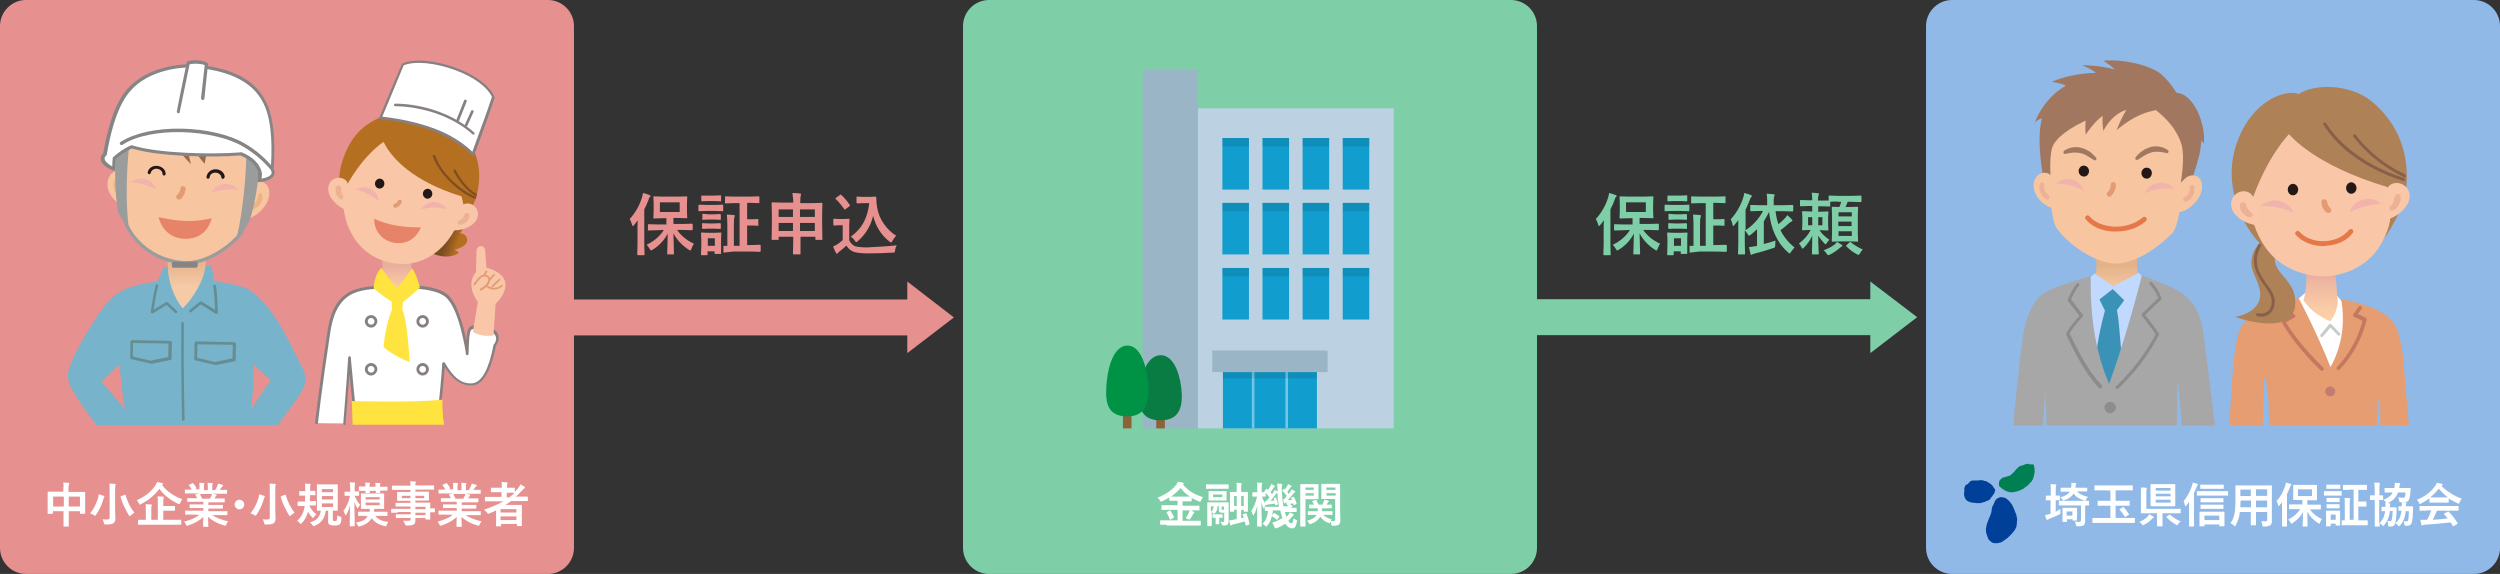 <?xml version="1.0" encoding="utf-8"?>
<!-- Generator: Adobe Illustrator 26.0.2, SVG Export Plug-In . SVG Version: 6.00 Build 0)  -->
<svg version="1.1" id="レイヤー_1" xmlns="http://www.w3.org/2000/svg" xmlns:xlink="http://www.w3.org/1999/xlink" x="0px"
	 y="0px" viewBox="0 0 960 220.4" style="enable-background:new 0 0 960 220.4;" xml:space="preserve">
<rect x="0" y="0" width="960" height="220.4" fill="#333333" stroke="none"/>
<style type="text/css">
	.st0{fill:#E79090;}
	.st1{fill:#90B9E7;}
	.st2{fill:#FFFFFF;}
	.st3{fill:#7ECFA7;}
	.st4{fill:#BCD2E2;}
	.st5{fill:#119DCE;}
	.st6{fill:#73C7E5;}
	.st7{opacity:0.1;}
	.st8{opacity:0.1;enable-background:new    ;}
	.st9{fill:#99B5C6;}
	.st10{fill:#8C6239;}
	.st11{fill:#087C42;}
	.st12{fill:#009245;}
	.st13{fill:#004098;}
	.st14{fill:#008052;}
	.st15{fill:url(#SVGID_1_);}
	.st16{fill:#77B3CA;}
	.st17{fill:#658D92;}
	.st18{fill:#F7C6A0;}
	.st19{fill:#956D4C;}
	.st20{fill:#E49B74;}
	.st21{fill:#F2B3AC;}
	.st22{fill:#EDB383;}
	.st23{fill:#9B9C9C;}
	.st24{fill:#858585;}
	.st25{fill:#E78368;}
	.st26{fill:#231815;}
	.st27{fill:url(#SVGID_00000138534722750989984670000003617903182340754106_);}
	.st28{fill:#868180;}
	.st29{fill:#FFE33E;}
	.st30{fill:#F9C7A8;}
	.st31{fill:url(#SVGID_00000115479617097442917340000001126403843071314339_);}
	.st32{fill:#EDB195;}
	.st33{fill:#B56F21;}
	.st34{fill:#7F4F21;}
	.st35{fill:#C9CACA;}
	.st36{fill:url(#SVGID_00000010277554051792533460000014660596962005543344_);}
	.st37{fill:#E69D72;}
	.st38{fill:#C27960;}
	.st39{fill:#C27C72;}
	.st40{fill:#AE8156;}
	.st41{fill:#886049;}
	.st42{fill:#FAC8A9;}
	.st43{fill:#E57749;}
	.st44{fill:url(#SVGID_00000150797398915207837350000003599854171312964264_);}
	.st45{fill:#C2D9FF;}
	.st46{fill:#3A92B6;}
	.st47{fill:#A7A7A7;}
	.st48{fill:#8D8D8D;}
	.st49{fill:#8B8B8B;}
	.st50{fill:#A27760;}
</style>
<g>
	<rect x="213" y="115" class="st0" width="139.7" height="13.8"/>
	<polygon class="st0" points="366.3,121.9 348.4,108.1 348.4,135.6 	"/>
</g>
<path class="st1" d="M950,220.4H749.6c-5.5,0-10-4.5-10-10V10c0-5.5,4.5-10,10-10H950c5.5,0,10,4.5,10,10v200.4
	C960,215.9,955.5,220.4,950,220.4z"/>
<g>
	<path class="st2" d="M791.2,195.5c0,0.2,0,0.4,0,0.7c0,0.2,0,0.3,0,0.5c0,0.1,0,0.2,0,0.3s0,0.3-0.1,0.3c0,0.1-0.2,0.1-0.4,0.3
		c-1,0.5-2.2,1-3.7,1.6c-0.2,0.1-0.4,0.2-0.6,0.3c-0.1,0.1-0.2,0.1-0.3,0.1s-0.2-0.1-0.3-0.2c-0.1-0.4-0.3-0.9-0.5-1.6
		c0.6-0.1,1.2-0.2,1.8-0.4l0.3-0.1v-5.2l0,0h-1.6c-0.1,0-0.1,0-0.2,0c0,0,0-0.1,0-0.2v-1.4c0-0.1,0.1-0.2,0.2-0.2h1.6h0.1v-1.6
		c0-1.1,0-2.1-0.1-2.8c0.7,0,1.3,0.1,1.9,0.1c0.2,0,0.3,0.1,0.3,0.2c0,0.1,0,0.2-0.1,0.4s-0.1,0.9-0.1,2v1.7h1.4c0.1,0,0.2,0,0.2,0
		s0,0.1,0,0.2v1.4c0,0.1,0,0.2,0,0.2s-0.1,0-0.2,0c0,0-0.1,0-0.4,0c-0.3,0-0.6,0-1,0v4.5C790,196,790.7,195.7,791.2,195.5z
		 M793.3,194.1h-2.5c-0.1,0-0.2,0-0.2,0s0-0.1,0-0.2v-1.4c0-0.1,0-0.2,0-0.2s0.1,0,0.2,0h2.5h6.2h2.5c0.1,0,0.2,0,0.2,0s0,0.1,0,0.2
		v1.4c0,0.1,0,0.1,0,0.2c0,0-0.1,0-0.2,0h-0.4c-0.3,0-0.6,0-0.9,0v3.6v2.2c0,0.9-0.2,1.5-0.6,1.8c-0.4,0.3-1.2,0.4-2.3,0.4
		c-0.1,0-0.2,0-0.2,0c-0.2,0-0.3,0-0.3-0.1s-0.1-0.2-0.1-0.4c-0.1-0.5-0.3-1-0.5-1.3c0.7,0.1,1.2,0.1,1.6,0.1c0.3,0,0.5-0.1,0.6-0.2
		c0.1-0.1,0.2-0.3,0.2-0.5v-5.6H793.3z M791.1,191c1.9-0.5,3.1-1.2,3.7-2.2h-0.9h-2.4c-0.1,0-0.2,0-0.2,0s0-0.1,0-0.2v-1.1
		c0-0.1,0-0.1,0-0.2c0,0,0.1,0,0.2,0h2.4h1.4c0.1-0.4,0.1-0.8,0.1-1.2c0-0.2,0-0.5,0-0.7c0.7,0,1.2,0.1,1.6,0.1
		c0.2,0,0.3,0.1,0.3,0.2c0,0.1,0,0.2-0.1,0.3s-0.1,0.4-0.2,1c0,0.1,0,0.2,0,0.3h1.9h2.4c0.1,0,0.2,0,0.2,0v0.1v1.1
		c0,0.1,0,0.2,0,0.2s-0.1,0-0.2,0h-2.4h-1.3c0.8,1,2.2,1.6,4.2,2.1c-0.3,0.2-0.5,0.6-0.7,1c-0.1,0.3-0.3,0.5-0.4,0.5
		c-0.1,0-0.2,0-0.4-0.1c-1.8-0.6-3.2-1.4-4-2.7c-0.7,1.1-1.8,2-3.6,2.6c-0.2,0.1-0.3,0.1-0.4,0.1c-0.1,0-0.3-0.2-0.4-0.5
		C791.6,191.5,791.4,191.2,791.1,191z M797.5,199.7c0,0.1,0,0.1,0,0.2c0,0-0.1,0-0.2,0h-1.2c-0.1,0-0.2,0-0.2,0s0-0.1,0-0.2v-0.3
		h-2.2v0.8c0,0.1,0,0.1,0,0.2c0,0-0.1,0-0.2,0h-1.3c-0.1,0-0.2,0-0.2,0s0-0.1,0-0.2v-2.5v-1v-1.5c0-0.1,0-0.2,0-0.2s0.1,0,0.2,0h1.7
		h1.8h1.7c0.1,0,0.2,0,0.2,0s0,0.1,0,0.2v1.2v1.1L797.5,199.7z M795.8,196.4h-2.2v1.6h2.2V196.4z"/>
	<path class="st2" d="M806,200.8h-2.3c-0.1,0-0.2,0-0.2,0s0-0.1,0-0.2v-1.5c0-0.1,0-0.2,0-0.2s0.1,0,0.2,0h2.3h4.4v-4.7h-2.2h-2.5
		c-0.1,0-0.2,0-0.2,0s0-0.1,0-0.2v-1.5c0-0.1,0-0.2,0-0.2s0.1,0,0.2,0h2.5h2.2v-4H807h-2.5c-0.1,0-0.2,0-0.2,0s0-0.1,0-0.2v-1.5
		c0-0.1,0-0.2,0-0.2s0.1,0,0.2,0h2.5h9.3h2.5c0.1,0,0.2,0,0.2,0s0,0.1,0,0.2v1.5c0,0.1,0,0.2,0,0.2s-0.1,0-0.2,0h-2.5h-3.9v4h2.7
		h2.5c0.1,0,0.2,0,0.2,0s0,0.1,0,0.2v1.5c0,0.1,0,0.2,0,0.2s-0.1,0-0.2,0h-2.5h-2.7v4.7h4.9h2.3c0.1,0,0.2,0,0.2,0s0,0.1,0,0.2v1.5
		c0,0.1,0,0.1,0,0.2c0,0-0.1,0-0.2,0h-2.3H806z M815.6,194.9c0.7,0.7,1.3,1.6,1.9,2.5c0,0.1,0.1,0.1,0.1,0.1s-0.1,0.1-0.2,0.2
		l-1.1,0.7c-0.1,0.1-0.1,0.1-0.2,0.1c0,0-0.1,0-0.2-0.1c-0.6-1-1.2-1.8-1.9-2.6c-0.1-0.1-0.1-0.1-0.1-0.2c0,0,0.1-0.1,0.2-0.2l1-0.6
		c0.1,0,0.2-0.1,0.2-0.1C815.4,194.8,815.5,194.8,815.6,194.9z"/>
	<path class="st2" d="M825.3,197.5c0.6,0.3,1.1,0.6,1.5,0.8c0.2,0.1,0.3,0.2,0.3,0.3s-0.1,0.2-0.3,0.3c-0.1,0.1-0.3,0.2-0.6,0.5
		c-0.9,0.9-1.8,1.6-2.9,2.1c-0.2,0.1-0.4,0.2-0.4,0.2c-0.1,0-0.2-0.1-0.4-0.4c-0.3-0.3-0.6-0.7-1-0.9c1.2-0.5,2.3-1.1,3.2-2
		C824.9,198,825.1,197.7,825.3,197.5z M822.1,187.2c0.6,0,1.3,0,2,0.1c0.2,0,0.3,0.1,0.3,0.2c0,0,0,0.2-0.1,0.4s-0.1,0.6-0.1,1.3
		v6.2h10.6h2.4c0.1,0,0.2,0,0.2,0s0,0.1,0,0.2v1.3c0,0.1,0,0.1,0,0.2c0,0-0.1,0-0.2,0h-2.4h-4.4v2.8v2c0,0.1,0,0.2,0,0.2
		s-0.1,0-0.2,0h-1.7c-0.1,0-0.2-0.1-0.2-0.2v-2v-2.8h-3.6h-2.4c-0.1,0-0.2,0-0.2,0s0-0.1,0-0.2v-2.3v-5.3
		C822.2,188.4,822.1,187.8,822.1,187.2z M835.1,185.9c0.1,0,0.2,0,0.2,0s0,0.1,0,0.2v2v4.1v2c0,0.1-0.1,0.2-0.4,0.2h-2.2h-4.1h-2.4
		c-0.3,0-0.4-0.1-0.4-0.2v-2v-4.1v-2c0-0.1,0-0.2,0-0.2s0.1,0,0.2,0h2.4h4.3H835.1z M827.8,187.4v1h5.7v-1H827.8z M827.8,190.6h5.7
		v-1h-5.7V190.6z M833.5,193v-1.1h-5.7v1.1H833.5z M837.4,200.2c-0.3,0.3-0.7,0.6-1,1.1c-0.2,0.3-0.3,0.4-0.4,0.4
		c-0.1,0-0.2-0.1-0.4-0.2c-1.4-0.8-2.6-1.8-3.7-2.9l-0.1-0.1c0,0,0.1-0.1,0.2-0.2l1-0.6c0.1-0.1,0.2-0.1,0.2-0.1
		c0.1,0,0.1,0,0.2,0.1C834.6,198.8,835.9,199.6,837.4,200.2z"/>
	<path class="st2" d="M838.5,192.5c1.3-1.6,2.4-3.6,3.2-5.9c0.2-0.5,0.3-0.9,0.3-1.3c0.7,0.2,1.2,0.3,1.7,0.5
		c0.2,0.1,0.3,0.2,0.3,0.3s-0.1,0.2-0.2,0.3c-0.1,0.1-0.2,0.4-0.4,0.8c-0.3,0.8-0.6,1.5-0.9,2.2v9.8v2.8c0,0.1,0,0.2,0,0.2
		s-0.1,0-0.2,0h-1.5c-0.1,0-0.2-0.1-0.2-0.2v-2.8v-6.5c-0.3,0.4-0.6,0.9-1.1,1.5c-0.1,0.2-0.2,0.2-0.3,0.2s-0.1-0.1-0.2-0.3
		C838.9,193.4,838.7,192.8,838.5,192.5z M846.3,190.3h-2.5c-0.1,0-0.2,0-0.2,0s0-0.1,0-0.2v-1.3c0-0.1,0-0.2,0-0.2s0.1,0,0.2,0h2.5
		h6.6h2.5c0.1,0,0.2,0,0.2,0s0,0.1,0,0.2v1.3c0,0.1,0,0.2,0,0.2s-0.1,0-0.2,0h-2.5H846.3z M846.3,202.1h-1.5c-0.1,0-0.2,0-0.2,0
		s0-0.1,0-0.2v-2.4v-1.2v-1.6c0-0.1,0.1-0.2,0.2-0.2h2.4h4.4h2.4c0.1,0,0.2,0.1,0.2,0.2v1.4v1.4v2.4c0,0.1-0.1,0.2-0.2,0.2h-1.6
		c-0.1,0-0.2-0.1-0.2-0.2v-0.5h-5.7v0.6c0,0.1,0,0.2,0,0.2C846.4,202.1,846.4,202.1,846.3,202.1z M851.4,187.7h-4h-2.3
		c-0.1,0-0.2,0-0.2,0s0-0.1,0-0.2v-1.2c0-0.1,0-0.2,0-0.2s0.1,0,0.2,0h2.3h4h2.3c0.1,0,0.2,0,0.2,0s0,0.1,0,0.2v1.2
		c0,0.1,0,0.2,0,0.2s-0.1,0-0.2,0H851.4z M851.3,192.9h-3.8h-2.3c-0.1,0-0.2-0.1-0.2-0.2v-1.2c0-0.1,0-0.2,0-0.2s0.1,0,0.2,0h2.3
		h3.8h2.3c0.1,0,0.2,0,0.2,0s0,0.1,0,0.2v1.2c0,0.1-0.1,0.2-0.2,0.2H851.3z M851.3,195.4h-3.8h-2.3c-0.1,0-0.2,0-0.2,0s0-0.1,0-0.2
		V194c0-0.1,0-0.2,0-0.2s0.1,0,0.2,0h2.3h3.8h2.3c0.1,0,0.2,0,0.2,0s0,0.1,0,0.2v1.2c0,0.1,0,0.1,0,0.2c0,0-0.1,0-0.2,0H851.3z
		 M846.5,198v1.7h5.7V198H846.5z"/>
	<path class="st2" d="M868.3,200.1c0.7,0,1.2,0.1,1.7,0.1c0.4,0,0.6-0.2,0.6-0.6v-3h-4.3v2.2v2.7c0,0.1,0,0.2,0,0.2s-0.1,0-0.2,0
		h-1.6c-0.1,0-0.2,0-0.2,0s0-0.1,0-0.2v-2.7v-2.2h-4.2c-0.2,2-0.8,3.7-1.6,5.1c-0.1,0.2-0.2,0.4-0.3,0.4s-0.2-0.1-0.4-0.3
		c-0.4-0.4-0.8-0.7-1.3-0.9c0.7-0.9,1.2-2.1,1.5-3.4c0.3-1.2,0.4-2.9,0.4-4.9v-3v-3c0-0.1,0-0.2,0-0.2s0.1,0,0.2,0h2.5h8.6h2.5
		c0.1,0,0.2,0,0.2,0s0,0.1,0,0.2v3v8.1v2.5c0,0.7-0.2,1.2-0.6,1.5c-0.4,0.3-1.2,0.5-2.4,0.5c-0.3,0-0.5,0-0.5-0.1
		c0,0-0.1-0.2-0.2-0.5C868.7,200.9,868.5,200.5,868.3,200.1z M860.3,194.8h4.1v-2.6h-4v0.2C860.3,193.3,860.3,194.1,860.3,194.8z
		 M860.3,190.5h4V188h-4V190.5z M870.6,187.9h-4.3v2.5h4.3V187.9z M866.3,194.8h4.3v-2.6h-4.3V194.8z"/>
	<path class="st2" d="M874.2,192.4c1.5-1.6,2.6-3.6,3.3-5.8c0.1-0.4,0.2-0.8,0.3-1.3c0.8,0.2,1.4,0.4,1.8,0.5
		c0.2,0.1,0.3,0.2,0.3,0.3s-0.1,0.2-0.2,0.3c-0.1,0.1-0.2,0.3-0.4,0.8c-0.4,0.9-0.7,1.8-1.1,2.6v9.4v2.8c0,0.1,0,0.2,0,0.2
		s-0.1,0-0.2,0h-1.5c-0.1,0-0.2-0.1-0.2-0.2v-2.8v-4.1c0-0.5,0-1.3,0-2.3c-0.2,0.3-0.6,0.8-1,1.3c-0.1,0.2-0.2,0.2-0.3,0.2
		s-0.1-0.1-0.2-0.3C874.7,193.4,874.5,192.9,874.2,192.4z M881.8,195.5h-2.6c-0.1,0-0.2,0-0.2,0s0-0.1,0-0.2v-1.4c0-0.1,0-0.2,0-0.2
		s0.1,0,0.2,0h2.6h2.3V192h-1h-2.3c-0.1,0-0.2,0-0.2,0s0-0.1,0-0.2v-1.6V188v-1.6c0-0.1,0-0.2,0-0.2s0.1,0,0.2,0h2.3h4.1h2.3
		c0.1,0,0.2,0,0.2,0s0,0.1,0,0.2v1.6v2.3v1.6c0,0.1,0,0.2,0,0.2s-0.1,0-0.2,0h-2.3H886v1.7h2.5h2.5c0.1,0,0.2,0.1,0.2,0.2v1.4
		c0,0.1-0.1,0.2-0.2,0.2h-2.5H887c1.1,1.6,2.6,2.8,4.6,3.7c-0.3,0.4-0.5,0.8-0.7,1.4c-0.1,0.3-0.2,0.4-0.3,0.4s-0.2-0.1-0.4-0.2
		c-1.8-1.1-3.2-2.6-4.2-4.4l0.1,5.5c0,0.1,0,0.2,0,0.2s-0.1,0-0.2,0h-1.5c-0.1,0-0.2,0-0.2,0s0-0.1,0-0.2c0-0.1,0-0.8,0.1-2.3
		c0-1.2,0-2.3,0.1-3.2c-0.9,1.8-2.3,3.2-4.1,4.4c-0.3,0.1-0.4,0.2-0.4,0.2c-0.1,0-0.2-0.1-0.3-0.4c-0.2-0.4-0.5-0.8-0.9-1.2
		c2-1,3.6-2.4,4.6-4L881.8,195.5L881.8,195.5z M887.8,190.5v-2.6h-5.4v2.6H887.8z"/>
	<path class="st2" d="M894.6,188.6h2.4h2c0.1,0,0.2,0,0.2,0s0,0.1,0,0.2v1.3c0,0.1,0,0.2,0,0.2s-0.1,0-0.2,0h-2h-2.4h-2
		c-0.1,0-0.1,0-0.2,0c0,0,0-0.1,0-0.2v-1.3c0-0.1,0.1-0.2,0.2-0.2H894.6z M898.6,201.6c0,0.1,0,0.2,0,0.2s-0.1,0-0.2,0h-1.3
		c-0.1,0-0.2,0-0.2,0s0-0.1,0-0.2v-0.5H895v0.8c0,0.1,0,0.2,0,0.2s-0.1,0-0.2,0h-1.4c-0.1,0-0.2,0-0.2,0s0-0.1,0-0.2v-2.8V198v-1.7
		c0-0.1,0-0.2,0-0.2s0.1,0,0.2,0h1.7h1.6h1.7c0.1,0,0.2,0,0.2,0s0,0.1,0,0.2v1.4v1.3V201.6z M895.2,186.1h1.6h1.7c0.1,0,0.2,0,0.2,0
		s0,0.1,0,0.2v1.2c0,0.1,0,0.2,0,0.2s-0.1,0-0.2,0h-1.7h-1.6h-1.7c-0.1,0-0.2,0-0.2,0s0-0.1,0-0.2v-1.2c0-0.1,0-0.2,0-0.2
		s0.1,0,0.2,0H895.2z M895.2,191.2h1.5h1.5c0.1,0,0.2,0,0.2,0s0,0.1,0,0.2v1.2c0,0.1,0,0.2,0,0.2s-0.1,0-0.2,0h-1.5h-1.5h-1.6
		c-0.1,0-0.2,0-0.2,0s0-0.1,0-0.2v-1.2c0-0.1,0-0.2,0-0.2s0.1,0,0.2,0H895.2z M895.2,193.6h1.5h1.5c0.1,0,0.2,0,0.2,0s0,0.1,0,0.2
		v1.2c0,0.1,0,0.1,0,0.2c0,0-0.1,0-0.2,0h-1.5h-1.5h-1.6c-0.1,0-0.2-0.1-0.2-0.2v-1.2c0-0.1,0-0.2,0-0.2s0.1,0,0.2,0H895.2z
		 M896.9,197.6H895v2h1.9V197.6z M902.2,188.1h-2.3c-0.1,0-0.2,0-0.2,0s0-0.1,0-0.2v-1.5c0-0.1,0-0.2,0-0.2s0.1,0,0.2,0h2.3h4.2h2.3
		c0.1,0,0.2,0,0.2,0s0,0.1,0,0.2v1.5c0,0.1,0,0.2,0,0.2s-0.1,0-0.2,0h-2.3h-0.8v4.5h1.5h1.4c0.1,0,0.2,0,0.2,0s0,0.1,0,0.2v1.5
		c0,0.1,0,0.2,0,0.2s-0.1,0-0.2,0h-1.4h-1.5v5.3h1h2.4c0.1,0,0.2,0.1,0.2,0.2v1.5c0,0.1-0.1,0.2-0.2,0.2h-2.4h-4.8h-2.4
		c-0.1,0-0.2,0-0.2,0s0-0.1,0-0.2V200c0-0.1,0-0.2,0-0.2s0.1,0,0.2,0c0,0,0.1,0,0.3,0s0.4,0,0.7,0V194c0-1.2,0-2.1-0.1-2.8
		c0.7,0,1.3,0.1,1.9,0.1c0.2,0,0.3,0.1,0.3,0.2c0,0.1,0,0.2-0.1,0.4c-0.1,0.1-0.1,0.8-0.1,2v5.7h1.5V188h-1.6L902.2,188.1
		L902.2,188.1z"/>
	<path class="st2" d="M916.7,200c0.5,0.1,0.8,0.1,1.1,0.1s0.5-0.1,0.6-0.4c0.2-0.6,0.3-1.8,0.4-3.5h-1.1c-0.2,2.3-1,4.1-2.2,5.5
		c-0.2,0.2-0.3,0.3-0.4,0.3c-0.1,0-0.2-0.1-0.3-0.3c-0.3-0.3-0.6-0.6-1-0.8c0,0.3,0,0.5,0,0.8v0.3c0,0.1,0,0.2,0,0.2s-0.1,0-0.2,0
		h-1.5c-0.1,0-0.2-0.1-0.2-0.2v-3.2V192l0,0h-1.6c-0.1,0-0.1,0-0.2,0c0,0,0-0.1,0-0.2v-1.4c0-0.1,0.1-0.2,0.2-0.2h1.6l0,0v-2.1
		c0-1.2-0.1-2.1-0.2-2.8c0.7,0,1.3,0.1,1.9,0.1c0.2,0,0.3,0.1,0.3,0.2c0,0,0,0.2-0.1,0.4s-0.1,0.9-0.1,2v2.2h1.2c0.1,0,0.2,0,0.2,0
		s0,0.1,0,0.2v1.4c0,0.1,0,0.2,0,0.2s-0.1,0-0.2,0c0,0-0.1,0-0.4,0c-0.3,0-0.5,0-0.9,0v9c0.7-0.7,1.2-1.4,1.6-2.1
		c0.3-0.7,0.5-1.6,0.7-2.6c-0.3,0-0.6,0-0.9,0c-0.2,0-0.3,0-0.3,0c-0.1,0-0.2,0-0.2,0s0-0.1,0-0.2v-1.3c0-0.1,0.1-0.2,0.2-0.2h1.3
		c0-0.2,0-0.4,0-0.6c0-0.4,0-0.7-0.1-1c0.2,0,0.3,0,0.4,0c0,0-0.1-0.1-0.2-0.2c-0.3-0.4-0.6-0.7-0.9-0.9c1.8-0.6,3-1.6,3.6-2.8h-0.5
		h-2.4c-0.1,0-0.2,0-0.2,0s0-0.1,0-0.2v-1.3c0-0.1,0-0.1,0-0.2c0,0,0.1,0,0.2,0h2.4h1.1l0.1-0.4c0-0.4,0.1-0.7,0.1-1
		c0-0.2,0-0.4,0-0.6c0.7,0,1.2,0.1,1.7,0.1c0.2,0,0.4,0.1,0.4,0.2c0,0.1,0,0.2-0.1,0.3c-0.1,0.2-0.2,0.4-0.2,0.9l-0.1,0.5h1.8h2.4
		c0.1,0,0.2,0.1,0.2,0.2l-0.1,1.3c-0.1,1.5-0.3,2.5-0.6,3.1s-0.9,0.8-1.9,0.8c-0.3,0-0.7,0-1.2,0c-0.3,0-0.5,0-0.5-0.1
		c-0.1-0.1-0.1-0.2-0.1-0.5c-0.1-0.4-0.2-0.8-0.5-1.2c0.7,0.1,1.3,0.1,1.9,0.1c0.3,0,0.5,0,0.6-0.1s0.2-0.2,0.2-0.4
		c0.1-0.4,0.2-0.9,0.2-1.5h-2.9c-0.3,1-0.8,1.8-1.5,2.5c-0.6,0.6-1.4,1.1-2.3,1.6l0.6,0.1c0.2,0,0.3,0.1,0.3,0.2
		c0,0.1,0,0.2-0.1,0.3c-0.1,0.2-0.1,0.5-0.1,1h0.7h1.7c0.2,0,0.2,0.1,0.2,0.2c0,0,0,0,0,0.1c0,0.2,0,0.4,0,0.6c0,0.3,0,0.5,0,0.6
		c-0.1,2.3-0.3,3.8-0.5,4.7c-0.3,0.8-0.8,1.2-1.7,1.2c-0.3,0-0.5,0-0.7,0c-0.1,0-0.2-0.1-0.3-0.1c0-0.1-0.1-0.2-0.1-0.5
		C917,200.7,916.9,200.3,916.7,200z M919.9,200.9c0.7-0.7,1.3-1.4,1.6-2.1c0.3-0.7,0.5-1.6,0.7-2.7c-0.3,0-0.5,0-0.8,0
		c-0.1,0-0.2,0-0.2,0c-0.1,0-0.2,0-0.2,0s0-0.1,0-0.2v-1.3c0-0.1,0.1-0.2,0.2-0.2h1.1c0-0.2,0-0.4,0-0.5c0-0.4,0-0.8-0.1-1.1
		c0.5,0,1.1,0.1,1.6,0.1c0.2,0,0.3,0.1,0.3,0.2c0,0,0,0.1-0.1,0.3s-0.1,0.5-0.2,1h0.9h1.7c0.2,0,0.2,0.1,0.2,0.2c0,0,0,0,0,0.1
		c0,0.2,0,0.4,0,0.6c0,0.3,0,0.5,0,0.6c-0.1,2.3-0.2,3.9-0.5,4.8c-0.3,0.8-0.8,1.2-1.7,1.2c-0.2,0-0.4,0-0.7,0
		c-0.2,0-0.3-0.1-0.3-0.1c0-0.1-0.1-0.2-0.1-0.5c-0.1-0.5-0.2-0.9-0.3-1.2c0.5,0.1,0.8,0.1,1.1,0.1s0.5-0.1,0.6-0.4
		c0.2-0.6,0.3-1.8,0.3-3.5h-1.2c-0.2,2.3-1,4.2-2.2,5.5c-0.2,0.2-0.3,0.3-0.4,0.3c-0.1,0-0.2-0.1-0.3-0.2
		C920.6,201.5,920.3,201.2,919.9,200.9z"/>
	<path class="st2" d="M945.3,191.5c-0.3,0.4-0.6,0.9-0.8,1.4c-0.1,0.3-0.2,0.5-0.3,0.5s-0.2,0-0.4-0.1c-1.3-0.6-2.5-1.2-3.5-1.9v1.4
		c0,0.1,0,0.2,0,0.2s-0.1,0-0.2,0H938h-2.8h-2.1c-0.1,0-0.2,0-0.2,0s0-0.1,0-0.2v-1.4c-1,0.7-2.1,1.4-3.3,2
		c-0.2,0.1-0.4,0.2-0.4,0.2c-0.1,0-0.2-0.2-0.3-0.5c-0.2-0.5-0.5-0.9-0.8-1.2c3.1-1.2,5.4-3,7-5.3c0.3-0.4,0.5-0.8,0.6-1.2
		c0.7,0.1,1.4,0.2,2,0.4c0.2,0.1,0.3,0.1,0.3,0.3c0,0.1-0.1,0.2-0.2,0.3c-0.1,0-0.2,0.1-0.3,0.2
		C939.5,188.6,942.1,190.3,945.3,191.5z M931.7,196.1h-2.4c-0.1,0-0.2,0-0.2,0s0-0.1,0-0.2v-1.4c0-0.1,0-0.2,0-0.2s0.1,0,0.2,0h2.4
		h9.8h2.4c0.1,0,0.2,0,0.2,0s0,0.1,0,0.2v1.4c0,0.1,0,0.1,0,0.2c0,0-0.1,0-0.2,0h-2.4h-5.7c-0.5,1.1-1,2.3-1.6,3.5
		c1.9-0.1,3.8-0.3,5.7-0.5c-0.6-0.7-1-1.2-1.3-1.6c-0.1-0.1-0.1-0.1-0.1-0.2c0-0.1,0.1-0.1,0.2-0.2l1.2-0.6c0.1,0,0.1-0.1,0.2-0.1
		c0.1,0,0.1,0,0.2,0.1c1.2,1.2,2.3,2.6,3.4,4.3c0,0.1,0.1,0.1,0.1,0.2c0,0.1-0.1,0.1-0.2,0.2l-1.3,0.8c-0.1,0.1-0.2,0.1-0.2,0.1
		s-0.1,0-0.2-0.1c-0.2-0.4-0.5-0.9-0.9-1.4c-2.4,0.3-5.7,0.6-9.9,0.9c-0.3,0-0.5,0.1-0.7,0.2c-0.1,0.1-0.2,0.1-0.3,0.1
		s-0.2-0.1-0.3-0.3c-0.1-0.4-0.2-1-0.4-1.9c0.3,0,0.6,0,0.9,0c0.3,0,0.7,0,1.1,0h0.6c0.7-1.2,1.2-2.4,1.6-3.6h-1.9L931.7,196.1
		L931.7,196.1z M933.2,191c0.2,0,0.9,0,2,0h2.8c1.1,0,1.7,0,2,0c-1.3-1-2.5-2.1-3.5-3.4C935.5,188.9,934.4,190,933.2,191z"/>
</g>
<path class="st3" d="M580.2,220.4H379.8c-5.5,0-10-4.5-10-10V10c0-5.5,4.5-10,10-10h200.4c5.5,0,10,4.5,10,10v200.4
	C590.2,215.9,585.7,220.4,580.2,220.4z"/>
<g>
	<g>
		<rect x="460" y="41.6" class="st4" width="75.2" height="122.9"/>
		<rect x="469.6" y="142.3" class="st5" width="36.1" height="22.2"/>
		<rect x="480.7" y="142.3" class="st6" width="1" height="22.2"/>
		<rect x="493.6" y="142.3" class="st6" width="1" height="22.2"/>
		<g>
			<g>
				<rect x="469.4" y="53" class="st5" width="10.2" height="19.8"/>
				<rect x="484.8" y="53" class="st5" width="10.2" height="19.8"/>
				<rect x="500.2" y="53" class="st5" width="10.2" height="19.8"/>
				<rect x="515.6" y="53" class="st5" width="10.2" height="19.8"/>
			</g>
			<g class="st7">
				<rect x="469.4" y="53" width="10.2" height="3.2"/>
				<rect x="484.8" y="53" width="10.2" height="3.2"/>
				<rect x="500.2" y="53" width="10.2" height="3.2"/>
				<rect x="515.6" y="53" width="10.2" height="3.2"/>
			</g>
			<g>
				<rect x="469.4" y="77.9" class="st5" width="10.2" height="19.8"/>
				<rect x="484.8" y="77.9" class="st5" width="10.2" height="19.8"/>
				<rect x="500.2" y="77.9" class="st5" width="10.2" height="19.8"/>
				<rect x="515.6" y="77.9" class="st5" width="10.2" height="19.8"/>
			</g>
			<g class="st7">
				<rect x="469.4" y="77.9" width="10.2" height="3.2"/>
				<rect x="484.8" y="77.9" width="10.2" height="3.2"/>
				<rect x="500.2" y="77.9" width="10.2" height="3.2"/>
				<rect x="515.6" y="77.9" width="10.2" height="3.2"/>
			</g>
			<g>
				<rect x="469.4" y="102.9" class="st5" width="10.2" height="19.8"/>
				<rect x="484.8" y="102.9" class="st5" width="10.2" height="19.8"/>
				<rect x="500.2" y="102.9" class="st5" width="10.2" height="19.8"/>
				<rect x="515.6" y="102.9" class="st5" width="10.2" height="19.8"/>
			</g>
			<g class="st7">
				<rect x="469.4" y="102.9" width="10.2" height="3.2"/>
				<rect x="484.8" y="102.9" width="10.2" height="3.2"/>
				<rect x="500.2" y="102.9" width="10.2" height="3.2"/>
				<rect x="515.6" y="102.9" width="10.2" height="3.2"/>
			</g>
		</g>
		<rect x="469.6" y="142.3" class="st8" width="36.1" height="3"/>
		<rect x="465.5" y="134.6" class="st9" width="44.3" height="8.3"/>
		<rect x="438.8" y="26.8" class="st9" width="21.1" height="137.7"/>
	</g>
	<g>
		<rect x="444" y="157" class="st10" width="3.3" height="7.5"/>
		<path class="st11" d="M453.6,148.9c0.8,6.9-0.4,12.5-7.9,12.5c-8.2,0-8.6-5.7-7.9-12.5c0.7-6.9,3.5-12.5,7.9-12.5
			S452.8,142.1,453.6,148.9z"/>
	</g>
	<g>
		<rect x="431.2" y="157" class="st10" width="3.3" height="7.5"/>
		<path class="st12" d="M440.8,146.3c0.8,7.5-0.4,13.6-7.9,13.6c-8.3,0-8.6-6.2-7.9-13.6c0.8-7.5,3.5-13.6,7.9-13.6
			C437.3,132.6,440,138.8,440.8,146.3z"/>
	</g>
</g>
<g>
	<path class="st2" d="M448,201.5h-2.3c-0.1,0-0.2,0-0.2,0v-0.1V200c0-0.1,0-0.2,0-0.2s0.1,0,0.2,0h2.3h4.2v-4h-3.5h-2.5
		c-0.1,0-0.2,0-0.2,0s0-0.1,0-0.2v-1.4c0-0.1,0-0.2,0-0.2s0.1,0,0.2,0h2.5h3.5v-1.7h-0.7h-2.3c-0.1,0-0.2-0.1-0.2-0.2V191
		c-0.7,0.5-1.7,1-2.8,1.5c-0.2,0.1-0.4,0.1-0.4,0.1c-0.1,0-0.2-0.1-0.4-0.4c-0.2-0.4-0.5-0.8-0.9-1.1c3.2-1.3,5.6-2.9,7.1-4.9
		c0.4-0.5,0.6-0.9,0.7-1.2c0.9,0.1,1.6,0.2,2,0.4c0.2,0.1,0.3,0.2,0.3,0.3s-0.1,0.2-0.2,0.3c0,0-0.1,0-0.1,0.1
		c1.9,2.3,4.5,3.9,7.7,4.8c-0.3,0.3-0.6,0.8-0.8,1.3c-0.1,0.3-0.3,0.5-0.3,0.5c-0.1,0-0.2,0-0.4-0.1c-1.1-0.4-2-0.9-2.9-1.4v1.1
		c0,0.1-0.1,0.2-0.2,0.2h-2.3h-1v1.7h3.8h2.5c0.1,0,0.2,0,0.2,0s0,0.1,0,0.2v1.4c0,0.1,0,0.2-0.1,0.2h-0.1h-2.5h-3.8v4h4.4h2.4
		c0.1,0,0.2,0,0.2,0s0,0.1,0,0.2v1.4c0,0.1-0.1,0.2-0.2,0.2h-2.4H448V201.5z M449.5,196.2c0.5,0.7,0.9,1.5,1.3,2.4
		c0,0.1,0,0.1,0,0.1c0,0.1-0.1,0.1-0.2,0.2l-1.1,0.6c-0.1,0-0.2,0.1-0.2,0.1s-0.1-0.1-0.1-0.2c-0.4-1.1-0.8-1.9-1.2-2.5
		c0-0.1-0.1-0.1-0.1-0.1s0.1-0.1,0.2-0.2l1-0.5c0.1,0,0.2-0.1,0.2-0.1C449.3,196.1,449.4,196.1,449.5,196.2z M449.7,190.7
		c0.2,0,0.8,0,1.8,0h3.7c1,0,1.5,0,1.8,0c-1.5-0.9-2.7-2-3.6-3.3C452.2,188.7,451,189.8,449.7,190.7z M455.3,199
		c0.4-0.6,0.8-1.3,1.2-2.1c0.2-0.4,0.3-0.7,0.3-1c0.6,0.1,1.1,0.3,1.5,0.6c0.2,0.1,0.3,0.2,0.3,0.3s-0.1,0.2-0.2,0.3
		s-0.3,0.3-0.4,0.6c-0.3,0.7-0.7,1.2-1,1.6c-0.1,0.2-0.2,0.2-0.3,0.2c-0.1,0-0.2,0-0.4-0.1C456,199.3,455.6,199.1,455.3,199z"/>
	<path class="st2" d="M465.6,187.7h-2.3c-0.1,0-0.1,0-0.2,0c0,0,0-0.1,0-0.2v-1.3c0-0.1,0-0.2,0-0.2h0.1h2.3h3.8h2.3
		c0.1,0,0.2,0,0.2,0s0,0.1,0,0.2v1.3c0,0.1,0,0.2,0,0.2s-0.1,0-0.2,0h-2.3H465.6z M468.7,200.3c0.3,0,0.6,0.1,0.9,0.1
		c0.2,0,0.3,0,0.4-0.1s0.1-0.2,0.1-0.4v-3c-0.2,0-0.4,0-0.7,0c-0.5,0-0.9-0.1-1.1-0.2c-0.2-0.2-0.3-0.5-0.3-0.9v-1.5h-0.5
		c0,0.7-0.1,1.3-0.3,1.8c-0.1,0.3-0.4,0.7-0.7,1c-0.2,0.2-0.3,0.2-0.4,0.2s-0.2-0.1-0.3-0.2c-0.2-0.2-0.4-0.4-0.5-0.5v2.9v2.3
		c0,0.1-0.1,0.2-0.2,0.2h-1.3c-0.1,0-0.2,0-0.2,0s0-0.1,0-0.2v-2.3v-4.3v-2.1c0-0.1,0-0.2,0-0.2s0.1,0,0.2,0h2.2h3.4h2.2
		c0.1,0,0.2,0,0.2,0s0,0.1,0,0.2v2.2v2.8v2c0,0.6-0.1,1.1-0.4,1.3c-0.3,0.3-0.8,0.4-1.5,0.4c-0.3,0-0.5,0-0.5-0.1
		c-0.1-0.1-0.1-0.2-0.2-0.5C468.9,201,468.8,200.6,468.7,200.3z M468.8,188.6h2c0.1,0,0.2,0,0.2,0s0,0.1,0,0.2v1.1v1v1.1
		c0,0.1,0,0.2,0,0.2s-0.1,0-0.2,0h-2h-2.5h-2c-0.1,0-0.2,0-0.2,0s0-0.1,0-0.2v-1.1v-1v-1.1c0-0.1,0-0.2,0-0.2s0.1,0,0.2,0h2H468.8z
		 M466,194.4h-1v2.1c0.4-0.3,0.6-0.5,0.8-0.9C465.9,195.3,466,194.9,466,194.4z M469.3,197.5c0.1,0,0.2,0,0.2,0s0,0.1,0,0.2v0.9
		c0,0.1,0,0.2,0,0.2s-0.1,0-0.2,0h-1.1v1v1.3c0,0.1,0,0.2,0,0.2s-0.1,0-0.2,0h-1c-0.1,0-0.2,0-0.2,0s0-0.1,0-0.2v-1.3v-1h-1
		c-0.1,0-0.2,0-0.2,0s0-0.1,0-0.2v-0.9c0-0.1,0-0.2,0-0.2s0.1,0,0.2,0h1.2h1.2H469.3z M469.4,190.9v-1h-3.6v1H469.4z M469.3,195.7
		c0.1,0,0.2,0.1,0.4,0.1c0.1,0,0.3,0,0.3,0v-1.3h-0.9v0.9C469.2,195.5,469.2,195.6,469.3,195.7z M478.7,197.3
		c0.5,1.4,0.9,2.7,1.1,3.9c0,0.1,0,0.1,0,0.1c0,0.1-0.1,0.1-0.2,0.2l-1,0.3c-0.1,0-0.2,0-0.2,0c-0.1,0-0.1-0.1-0.1-0.2
		c0-0.2-0.1-0.5-0.2-0.8c-0.1-0.4-0.1-0.6-0.1-0.6c-1.3,0.4-2.8,0.8-4.5,1.2c-0.3,0-0.5,0.1-0.6,0.3c-0.1,0.1-0.2,0.1-0.3,0.1
		c-0.1,0-0.2-0.1-0.2-0.3c-0.1-0.5-0.3-1.1-0.4-1.7c0.6,0,1.2-0.1,2-0.3c0.3,0,0.6-0.1,0.9-0.2v-3.6h-1v0.6c0,0.1-0.1,0.2-0.2,0.2
		h-1.2c-0.1,0-0.2-0.1-0.2-0.2v-2V191v-1.9c0-0.1,0-0.2,0-0.2s0.1,0,0.2,0h2h0.4v-1.2c0-1,0-1.8-0.1-2.3c0.8,0,1.4,0.1,1.7,0.1
		c0.2,0,0.3,0.1,0.3,0.2c0,0.1,0,0.1,0,0.2c0,0.1-0.1,0.2-0.1,0.2c-0.1,0.3-0.1,0.8-0.1,1.6v1.2h0.4h2c0.1,0,0.2,0,0.2,0
		s0,0.1,0,0.2v1.8v3.4v2c0,0.1,0,0.2,0,0.2s-0.1,0-0.2,0h-1.2c-0.1,0-0.2,0-0.2,0s0-0.1,0-0.2v-0.5h-1v3.2l1-0.2
		c-0.1-0.2-0.2-0.6-0.4-1.2c0-0.1,0-0.1,0-0.1c0-0.1,0.1-0.1,0.2-0.1l1-0.3c0.1,0,0.1,0,0.2,0C478.6,197.1,478.6,197.1,478.7,197.3z
		 M473.9,194.3h1v-3.8h-1V194.3z M477.6,190.5h-1v3.8h1V190.5z"/>
	<path class="st2" d="M480.5,196.2c1-1.5,1.8-3.4,2.2-5.5l0,0h-1.6c-0.1,0-0.2-0.1-0.2-0.2v-1.3c0-0.1,0.1-0.2,0.2-0.2h1.6h0.1v-1.3
		c0-1.1,0-1.9-0.1-2.4c0.6,0,1.2,0.1,1.7,0.1c0.2,0,0.3,0.1,0.3,0.2c0,0.1,0,0.2-0.1,0.4s-0.1,0.8-0.1,1.7v1.3h1.3
		c0.1,0,0.2,0.1,0.2,0.2v1.3c0,0.1,0,0.2,0,0.2s-0.1,0-0.2,0c0,0-0.1,0-0.4,0s-0.5,0-0.8,0c0.3,1,0.8,2,1.5,3
		c-0.3,0.4-0.4,0.9-0.6,1.3c-0.1,0.2-0.1,0.3-0.2,0.3s-0.1-0.1-0.2-0.3c-0.3-0.6-0.5-1.3-0.7-2c0,2.1,0,4.3,0.1,6.5
		c0,0.5,0,1.1,0,1.9c0,0.4,0,0.5,0,0.6s0,0.2,0,0.2s-0.1,0-0.2,0h-1.4c-0.1,0-0.2-0.1-0.2-0.2c0,0,0-0.5,0-1.2
		c0-2.4,0.1-4.7,0.1-6.7c-0.3,1.3-0.7,2.5-1.3,3.5c-0.1,0.2-0.2,0.3-0.3,0.3c0,0-0.1-0.1-0.2-0.3
		C480.9,196.9,480.7,196.5,480.5,196.2z M488.5,200.7c1.4-0.4,2.7-1,4-1.8c-0.2-0.4-0.4-0.9-0.5-1.5c-0.1-0.4-0.3-0.9-0.4-1.4h-2.8
		c-0.1,0.9-0.2,1.5-0.3,1.9l0.6-0.8c0.1-0.1,0.1-0.1,0.2-0.1c0,0,0.1,0,0.2,0.1c0.6,0.3,1.2,0.7,1.7,1.1c0.1,0,0.1,0.1,0.1,0.2
		c0,0,0,0.1-0.1,0.2l-0.6,0.8c-0.1,0.1-0.1,0.2-0.2,0.2c0,0-0.1,0-0.2-0.1c-0.6-0.5-1.2-1-1.8-1.3c-0.4,1.5-0.9,2.8-1.8,3.7
		c-0.2,0.2-0.3,0.3-0.4,0.3s-0.2-0.1-0.4-0.3c-0.3-0.3-0.6-0.6-1-0.8c1.2-1,1.9-2.7,2.1-4.9h-1c-0.1,0-0.2,0-0.2,0s0-0.1,0-0.2v-1.2
		c0-0.1,0-0.2,0-0.2s0.1,0,0.2,0h2.5h2.7c-0.3-1.6-0.5-3.4-0.6-5.4c-0.2,0.1-0.4,0.3-0.6,0.6c-0.8,1-1.5,1.9-2,2.5l1.5-0.1
		c-0.1-0.2-0.2-0.4-0.3-0.7c0-0.1,0-0.1,0-0.1s0.1-0.1,0.2-0.2l0.5-0.2c0.1,0,0.1,0,0.1,0c0.1,0,0.1,0.1,0.1,0.2
		c0.2,0.5,0.5,1.2,0.7,2.3c0,0.1,0,0.1,0,0.1c0,0.1-0.1,0.1-0.2,0.2L490,194c-0.1,0-0.1,0.1-0.2,0.1s-0.1-0.1-0.1-0.2l-0.1-0.5
		c-0.9,0.1-1.8,0.3-2.6,0.3c-0.3,0-0.5,0.1-0.6,0.2c-0.1,0.1-0.2,0.1-0.2,0.1c-0.1,0-0.2-0.1-0.2-0.2c-0.1-0.3-0.2-0.7-0.3-1.3
		c0.1,0,0.3,0,0.5,0c0.3-0.3,0.7-0.8,1.3-1.5c-0.5-0.7-1.2-1.4-1.9-2.1c-0.1-0.1-0.1-0.1-0.1-0.2c0,0,0-0.1,0.1-0.2l0.6-0.7
		c0.1-0.1,0.1-0.1,0.2-0.1c0,0,0.1,0,0.2,0.1l0.3,0.3c0.4-0.5,0.7-1,0.9-1.5c0.1-0.1,0.2-0.4,0.3-0.7c0.4,0.1,0.9,0.3,1.3,0.6
		c0.1,0.1,0.2,0.1,0.2,0.2c0,0.1-0.1,0.1-0.2,0.2c-0.1,0.1-0.2,0.2-0.3,0.3c-0.4,0.7-0.8,1.3-1.2,1.8c0.1,0.2,0.3,0.4,0.6,0.7
		l0.6-0.9c0.2-0.3,0.3-0.5,0.3-0.7c0.4,0.2,0.8,0.4,1.2,0.7v-0.3c0-1.2-0.1-2.1-0.2-2.8c0.5,0,1.1,0.1,1.7,0.1
		c0.2,0,0.3,0.1,0.3,0.2c0,0.1,0,0.2-0.1,0.4c-0.1,0.1-0.1,0.5-0.1,1c0,0.2,0,0.6,0,1.1v0.1l0.7-0.8c0.1-0.1,0.1-0.1,0.2-0.1
		c0,0,0.1,0,0.1,0.1l0.2,0.2c0.3-0.4,0.6-0.9,0.9-1.4c0.1-0.2,0.2-0.4,0.3-0.7c0.5,0.2,0.9,0.4,1.2,0.6c0.1,0.1,0.2,0.2,0.2,0.2
		c0,0.1-0.1,0.1-0.2,0.2c-0.1,0.1-0.2,0.2-0.3,0.3c-0.4,0.6-0.8,1.2-1.2,1.7c0.2,0.2,0.4,0.5,0.6,0.8c0.2-0.2,0.4-0.5,0.6-0.9
		s0.4-0.7,0.5-0.9c0.4,0.2,0.8,0.4,1.2,0.7c0.1,0.1,0.2,0.2,0.2,0.2c0,0.1-0.1,0.2-0.2,0.2s-0.2,0.2-0.6,0.6
		c-0.6,0.8-1.3,1.6-2.1,2.5c0.3,0,0.8-0.1,1.6-0.1l-0.3-0.7c0-0.1,0-0.1,0-0.1s0.1-0.1,0.2-0.2l0.6-0.2c0.1,0,0.1,0,0.2,0
		c0,0,0.1,0.1,0.2,0.2c0.3,0.6,0.6,1.4,0.9,2.3v0.1c0,0-0.1,0.1-0.2,0.2l-0.7,0.3c-0.1,0-0.2,0.1-0.2,0.1c-0.1,0-0.1-0.1-0.1-0.2
		l-0.1-0.5l-1.4,0.2c0.2,0.1,0.5,0.3,1,0.7c0.1,0.1,0.1,0.1,0.1,0.2c0,0,0,0.1-0.1,0.2l-0.5,0.4h2c0.1,0,0.2,0,0.2,0s0,0.1,0,0.2
		v1.2c0,0.1,0,0.1,0,0.2c0,0-0.1,0-0.2,0h-2.5h-1.8l0.2,0.6c0.1,0.4,0.2,0.8,0.4,1.3c0.3-0.3,0.6-0.6,0.8-0.9
		c0.2-0.3,0.4-0.6,0.5-0.9c0.6,0.3,1,0.5,1.3,0.7c0.1,0.1,0.2,0.2,0.2,0.3s-0.1,0.2-0.2,0.3c-0.2,0.1-0.3,0.2-0.5,0.5
		c-0.4,0.5-0.9,1-1.4,1.5c0.4,0.6,0.8,1,1.2,1c0.4,0,0.7-0.7,0.8-2c0.2,0.2,0.5,0.4,0.9,0.5c0.3,0.2,0.5,0.3,0.5,0.5
		c0,0.1,0,0.2-0.1,0.4c-0.2,0.9-0.4,1.6-0.7,2c-0.3,0.3-0.6,0.5-1.1,0.5c-1,0-1.9-0.6-2.7-1.8c-1,0.7-2.1,1.3-3.3,1.7
		c-0.3,0.1-0.4,0.1-0.4,0.1c-0.1,0-0.2-0.1-0.4-0.4C489,201.3,488.7,201,488.5,200.7z M492.7,191.8h0.3c0.4-0.5,0.8-0.9,1.1-1.4
		c-0.5-0.8-1.2-1.4-1.9-2.1c0.1,2.1,0.3,4.1,0.6,6.1h2.1c-0.2-0.2-0.5-0.4-0.9-0.8c-0.1-0.1-0.1-0.1-0.1-0.2c0,0,0.1-0.1,0.2-0.2
		l0.4-0.3L494,193c-0.3,0-0.4,0.1-0.5,0.2c-0.1,0.1-0.2,0.1-0.3,0.1c-0.1,0-0.2-0.1-0.2-0.2C492.9,192.7,492.8,192.3,492.7,191.8z"
		/>
	<path class="st2" d="M504.3,185.9h1.8c0.1,0,0.2,0.1,0.2,0.2v1.7v2v1.7c0,0.1,0,0.2,0,0.2s-0.1,0-0.2,0h-1.8h-3v6.4v3.9
		c0,0.1,0,0.2,0,0.2s-0.1,0-0.2,0h-1.6c-0.1,0-0.1,0-0.2,0c0,0,0-0.1,0-0.2v-3.9v-8v-4c0-0.1,0-0.2,0-0.2s0.1,0,0.2,0h2.2
		L504.3,185.9L504.3,185.9z M504.5,187.2h-3.2v0.9h3.2V187.2z M504.5,190.3v-0.9h-3.2v0.9H504.5z M504.8,197.7h-2.4
		c-0.1,0-0.2,0-0.2,0s0-0.1,0-0.2v-1c0-0.1,0-0.2,0-0.2s0.1,0,0.2,0h2.4h1.2c0-0.4,0.1-0.8,0.1-1.1h-0.9h-2.3c-0.1,0-0.2,0-0.2,0
		s0-0.1,0-0.2v-1c0-0.1,0-0.2,0-0.2s0.1,0,0.2,0h1.7c-0.2-0.4-0.4-0.8-0.6-1.1c0-0.1-0.1-0.1-0.1-0.2c0-0.1,0.1-0.1,0.2-0.2l1-0.3
		c0.1,0,0.2,0,0.2,0c0.1,0,0.1,0,0.2,0.1c0.3,0.5,0.6,1.1,0.9,1.7h1.4c0.1-0.2,0.3-0.6,0.5-1.1c0.1-0.3,0.2-0.6,0.2-0.8
		c0.6,0.1,1.1,0.2,1.5,0.3c0.2,0.1,0.3,0.2,0.3,0.3s-0.1,0.1-0.2,0.2c-0.1,0.1-0.2,0.2-0.3,0.4l-0.3,0.7h1.7c0.1,0,0.2,0,0.2,0
		s0,0.1,0,0.2v1c0,0.1,0,0.2,0,0.2s-0.1,0-0.2,0h-2.3h-1.2c0,0.5,0,0.8-0.1,1.1h1.5h2.4c0.1,0,0.2,0,0.2,0s0,0.1,0,0.2v1
		c0,0.1,0,0.1,0,0.2c0,0-0.1,0-0.2,0h-2.4h-1c0.7,0.7,1.8,1.3,3.3,1.8c-0.2,0.2-0.3,0.4-0.4,0.6c0.2,0,0.5,0,1,0
		c0.3,0,0.5-0.1,0.6-0.2c0.1-0.1,0.1-0.3,0.1-0.5v-7.8h-3.1h-2c-0.1,0-0.2,0-0.2,0s0-0.1,0-0.2v-1.5v-2.3V186c0-0.1,0-0.2,0-0.2
		s0.1,0,0.2,0h2h2.7h2.1c0.1,0,0.2,0,0.2,0s0,0.1,0,0.2v2.5v7.6l0.1,3.6c0,0.8-0.2,1.4-0.5,1.7c-0.4,0.3-1.1,0.5-2.2,0.5
		c-0.4,0-0.6,0-0.6-0.1c-0.1,0-0.1-0.2-0.2-0.5c-0.1-0.5-0.2-0.8-0.3-1l-0.1,0.2c-0.1,0.3-0.2,0.4-0.3,0.4s-0.2,0-0.4-0.1
		c-1.3-0.5-2.4-1.3-3.1-2.4c-0.7,1.2-1.9,2.2-3.6,2.8c-0.2,0.1-0.3,0.1-0.4,0.1s-0.2-0.1-0.3-0.3c-0.2-0.4-0.5-0.7-0.8-1
		c1.9-0.5,3.2-1.3,3.7-2.3H504.8L504.8,197.7z M512.8,187.2h-3.5v0.9h3.5V187.2z M509.4,190.3h3.5v-0.9h-3.5L509.4,190.3
		L509.4,190.3z"/>
</g>
<path class="st0" d="M210.4,220.4H10c-5.5,0-10-4.5-10-10V10C0,4.5,4.5,0,10,0h200.4c5.5,0,10,4.5,10,10v200.4
	C220.4,215.9,215.9,220.4,210.4,220.4z"/>
<g>
	<path class="st2" d="M24.3,185.3c0.8,0,1.5,0.1,2,0.1c0.2,0,0.3,0.1,0.3,0.2c0,0.1,0,0.2-0.1,0.4s-0.2,0.7-0.2,1.5v1.4H30h2.5
		c0.1,0,0.2,0,0.2,0s0,0.1,0,0.2v2.3v2.1v3.6c0,0.1,0,0.1,0,0.2c0,0-0.1,0-0.2,0h-1.6c-0.1,0-0.2,0-0.2,0s0-0.1,0-0.2v-0.8h-4.3v2.3
		v3.4c0,0.1,0,0.2,0,0.2s-0.1,0-0.2,0h-1.6c-0.1,0-0.2,0-0.2,0s0-0.1,0-0.2v-3.4v-2.3h-4.1v0.8c0,0.1,0,0.2,0,0.2s-0.1,0-0.2,0h-1.6
		c-0.1,0-0.2,0-0.2,0s0-0.1,0-0.2v-3.6v-1.9V189c0-0.1,0-0.2,0-0.2s0.1,0,0.2,0H21h3.3v-1.2C24.5,186.7,24.4,185.9,24.3,185.3z
		 M20.4,190.7v3.8h4.1v-3.8H20.4z M30.7,190.7h-4.3v3.8h4.3V190.7z"/>
	<path class="st2" d="M34.6,197.1c1.3-1.5,2.3-3.5,3-5.7c0.2-0.6,0.3-1.1,0.3-1.6c0.5,0.1,1.1,0.3,1.9,0.6c0.2,0.1,0.3,0.2,0.3,0.3
		s0,0.2-0.1,0.3c-0.2,0.2-0.3,0.4-0.3,0.7c-0.7,2.4-1.7,4.4-2.9,6.1c-0.2,0.2-0.3,0.3-0.3,0.3c-0.1,0-0.2-0.1-0.4-0.3
		C35.6,197.6,35.2,197.3,34.6,197.1z M39.4,199.4c0.6,0.1,1.2,0.1,1.9,0.1c0.3,0,0.5-0.1,0.6-0.2c0.1-0.1,0.2-0.3,0.2-0.6v-10.4
		c0-1.1,0-2-0.1-2.6c0.8,0,1.5,0.1,2.1,0.1c0.2,0,0.3,0.1,0.3,0.2c0,0.1,0,0.2-0.1,0.4s-0.1,0.8-0.1,1.8v7.2l0.1,3.6
		c0,0.9-0.2,1.5-0.7,1.9c-0.3,0.2-0.6,0.3-1.1,0.4c-0.4,0.1-1,0.1-1.9,0.1c-0.3,0-0.5,0-0.5-0.1c0,0-0.1-0.2-0.2-0.5
		C39.7,200.3,39.6,199.7,39.4,199.4z M51.6,196.9c-0.5,0.3-0.9,0.6-1.4,1c-0.2,0.2-0.3,0.3-0.4,0.3c-0.1,0-0.2-0.1-0.3-0.3
		c-0.7-1.1-1.3-2.3-1.9-3.6c-0.6-1.2-1-2.4-1.3-3.5c0-0.1,0-0.1,0-0.1c0-0.1,0.1-0.1,0.3-0.2l1.3-0.5c0.1,0,0.2-0.1,0.2-0.1
		s0.1,0.1,0.1,0.2C48.9,192.5,50,194.9,51.6,196.9z"/>
	<path class="st2" d="M70,191.7c-0.4,0.5-0.6,0.9-0.8,1.4c-0.1,0.3-0.2,0.5-0.3,0.5c-0.1,0-0.2,0-0.4-0.1c-3.2-1.5-5.6-3.4-7.3-5.8
		c-1.8,2.4-4.1,4.4-7.1,5.9c-0.2,0.1-0.4,0.2-0.4,0.2c-0.1,0-0.2-0.1-0.3-0.4c-0.2-0.5-0.5-0.9-0.9-1.3c3.1-1.4,5.5-3.2,7.1-5.6
		c0.3-0.4,0.5-0.9,0.7-1.4c0.4,0.1,1.1,0.2,2,0.4c0.2,0.1,0.3,0.2,0.3,0.3s-0.1,0.2-0.2,0.3l-0.2,0.1
		C64.1,188.7,66.7,190.5,70,191.7z M55.5,201.5h-2.3c-0.1,0-0.2-0.1-0.2-0.2v-1.5c0-0.1,0.1-0.2,0.2-0.2h2.3H56v-4
		c0-0.9,0-1.6-0.1-2c0.8,0,1.5,0.1,2.1,0.1c0.2,0,0.3,0.1,0.3,0.2c0,0.1,0,0.2-0.1,0.4s-0.1,0.6-0.1,1.3v4h2.5v-7c0-0.9,0-1.6-0.1-2
		c0.8,0,1.5,0.1,2.1,0.1c0.2,0,0.3,0.1,0.3,0.2c0,0.1,0,0.2-0.1,0.4c-0.1,0.1-0.1,0.6-0.1,1.3v1.7h1.9H67c0.1,0,0.2,0,0.2,0
		s0,0.1,0,0.2v1.4c0,0.1,0,0.1,0,0.2c0,0-0.1,0-0.2,0h-2.4h-1.9v3.5h4.4h2.3c0.1,0,0.2,0,0.2,0s0,0.1,0,0.2v1.5
		c0,0.1-0.1,0.2-0.2,0.2h-2.3L55.5,201.5L55.5,201.5z"/>
	<path class="st2" d="M73.6,197.6h-2.3c-0.1,0-0.2,0-0.2,0s0-0.1,0-0.2v-1.1c0-0.1,0-0.2,0-0.2s0.1,0,0.2,0h2.3h4.5v-1h-2.6H73
		c-0.1,0-0.1,0-0.2,0c0,0,0-0.1,0-0.2v-1c0-0.1,0-0.2,0-0.2s0.1,0,0.2,0h2.5h2.6v-1h-3.5h-2.5c-0.1,0-0.2,0-0.2,0v-0.1v-1.1
		c0-0.1,0-0.2,0-0.2s0.1,0,0.2,0h2.5h1.1c-0.2-0.5-0.4-0.8-0.6-1.2c0-0.1-0.1-0.1-0.1-0.2c0-0.1,0.1-0.1,0.2-0.1l1.2-0.3h-2.9h-2.3
		c-0.1,0-0.2,0-0.2,0s0-0.1,0-0.2v-1.1c0-0.1,0-0.2,0-0.2s0.1,0,0.2,0h2.3h0.1c-0.2-0.5-0.6-1-1-1.6l-0.1-0.1c0-0.1,0.1-0.1,0.2-0.2
		l1.1-0.5c0.1,0,0.1-0.1,0.2-0.1s0.1,0,0.2,0.1c0.5,0.6,1,1.2,1.2,1.8c0,0.1,0.1,0.1,0.1,0.1s-0.1,0.1-0.2,0.2l-0.4,0.2h1.7V187
		c0-0.7,0-1.3-0.1-1.6c0.7,0,1.3,0.1,1.8,0.1c0.1,0,0.2,0.1,0.2,0.2c0,0.1,0,0.2-0.1,0.3c-0.1,0.2-0.1,0.5-0.1,1v1.2h1.5V187
		c0-0.7,0-1.3-0.1-1.6c0.8,0,1.4,0.1,1.8,0.1c0.2,0,0.2,0.1,0.2,0.2c0,0.1,0,0.2-0.1,0.3c-0.1,0.2-0.1,0.5-0.1,1v1.2h1.1
		c0.3-0.5,0.6-1,0.8-1.5c0.2-0.3,0.3-0.7,0.3-1c0.6,0.1,1.2,0.3,1.8,0.5c0.2,0.1,0.2,0.1,0.2,0.2c0,0.1-0.1,0.2-0.2,0.3
		s-0.2,0.2-0.3,0.3c-0.2,0.2-0.4,0.6-0.8,1.1h0.3H87c0.1,0,0.2,0,0.2,0s0,0.1,0,0.2v1.1c0,0.1,0,0.2,0,0.2s-0.1,0-0.2,0h-2.3h-3.2
		c0.5,0.1,1,0.2,1.5,0.3c0.2,0,0.2,0.1,0.2,0.2c0,0.1-0.1,0.2-0.2,0.3c0,0-0.1,0.2-0.3,0.4l-0.3,0.6h1.2h2.5c0.1,0,0.2,0,0.2,0
		s0,0.1,0,0.2v1.1c0,0.1-0.1,0.2-0.2,0.2h-2.5H80v1h2.9h2.5c0.1,0,0.2,0,0.2,0s0,0.1,0,0.2v1c0,0.1,0,0.2,0,0.2s-0.1,0-0.2,0h-2.5
		H80v1h4.8h2.3c0.1,0,0.2,0,0.2,0s0,0.1,0,0.2v1.1c0,0.1,0,0.1,0,0.2c0,0-0.1,0-0.2,0h-2.3h-3.3c1.4,1,3.5,1.8,6.1,2.4
		c-0.3,0.4-0.5,0.7-0.7,1.2c-0.1,0.3-0.3,0.5-0.4,0.5s-0.2,0-0.4-0.1c-2.5-0.7-4.5-1.8-6.2-3.3l0.1,3.6c0,0.1,0,0.2,0,0.2
		s-0.1,0-0.2,0h-1.6c-0.1,0-0.2-0.1-0.2-0.2c0-0.1,0-0.3,0-0.6c0-1,0-2,0.1-3c-1.5,1.4-3.4,2.5-5.9,3.3c-0.2,0.1-0.3,0.1-0.4,0.1
		s-0.3-0.2-0.4-0.5c-0.2-0.5-0.5-0.9-0.7-1.1c2.5-0.6,4.5-1.5,5.9-2.6L73.6,197.6L73.6,197.6z M81.2,190.4c0.1-0.1,0.1-0.4,0.2-0.7
		h-4.7l0.1,0.1c0.3,0.6,0.6,1.1,0.8,1.7h3C80.8,191.1,81,190.8,81.2,190.4z"/>
	<path class="st2" d="M91.9,191.9c0.5,0,1,0.2,1.4,0.6c0.3,0.3,0.5,0.8,0.5,1.2c0,0.5-0.2,1-0.6,1.4c-0.3,0.3-0.8,0.5-1.2,0.5
		c-0.5,0-1-0.2-1.4-0.6c-0.3-0.3-0.5-0.8-0.5-1.2c0-0.5,0.2-1,0.6-1.4C91,192,91.5,191.9,91.9,191.9z"/>
	<path class="st2" d="M96.2,197.1c1.3-1.5,2.3-3.5,3-5.7c0.2-0.6,0.3-1.1,0.3-1.6c0.5,0.1,1.1,0.3,1.9,0.6c0.2,0.1,0.3,0.2,0.3,0.3
		s0,0.2-0.1,0.3c-0.2,0.2-0.3,0.4-0.3,0.7c-0.7,2.4-1.7,4.4-2.9,6.1c-0.2,0.2-0.3,0.3-0.3,0.3c-0.1,0-0.2-0.1-0.4-0.3
		C97.2,197.6,96.7,197.3,96.2,197.1z M100.9,199.4c0.6,0.1,1.2,0.1,1.9,0.1c0.3,0,0.5-0.1,0.6-0.2c0.1-0.1,0.2-0.3,0.2-0.6v-10.4
		c0-1.1,0-2-0.1-2.6c0.8,0,1.5,0.1,2.1,0.1c0.2,0,0.3,0.1,0.3,0.2c0,0.1,0,0.2-0.1,0.4s-0.1,0.8-0.1,1.8v7.2l0.1,3.6
		c0,0.9-0.2,1.5-0.7,1.9c-0.3,0.2-0.6,0.3-1.1,0.4c-0.4,0.1-1,0.1-1.9,0.1c-0.3,0-0.5,0-0.5-0.1c0,0-0.1-0.2-0.2-0.5
		C101.3,200.3,101.1,199.7,100.9,199.4z M113.1,196.9c-0.5,0.3-0.9,0.6-1.4,1c-0.2,0.2-0.3,0.3-0.4,0.3s-0.2-0.1-0.3-0.3
		c-0.7-1.1-1.3-2.3-1.9-3.6c-0.6-1.2-1-2.4-1.3-3.5c0-0.1,0-0.1,0-0.1c0-0.1,0.1-0.1,0.3-0.2l1.3-0.5c0.1,0,0.2-0.1,0.2-0.1
		s0.1,0.1,0.1,0.2C110.4,192.5,111.6,194.9,113.1,196.9z"/>
	<path class="st2" d="M119.1,190.1L119.1,190.1c-0.1,1.1-0.1,1.9-0.1,2.3h0.1h2c0.1,0,0.2,0,0.2,0s0,0.1,0,0.2v1.3
		c0,0.1,0,0.2,0,0.2s-0.1,0-0.2,0h-2h-0.3v0.1c0.6,1.3,1.5,2.4,2.7,3.3c-0.3,0.3-0.6,0.6-0.9,1c-0.2,0.2-0.3,0.4-0.4,0.4
		s-0.2-0.1-0.4-0.3c-0.6-0.6-1.1-1.3-1.5-2.1c-0.5,1.8-1.3,3.2-2.4,4.4c-0.2,0.2-0.3,0.3-0.4,0.3s-0.2-0.1-0.4-0.3
		c-0.3-0.3-0.6-0.7-1-0.9c1.6-1.4,2.6-3.3,2.9-5.7h-0.5h-2c-0.1,0-0.1,0-0.2,0c0,0,0-0.1,0-0.2v-1.3c0-0.1,0.1-0.2,0.2-0.2h2h0.6
		c0-0.9,0.1-1.7,0.1-2.3h-0.3h-1.8c-0.1,0-0.2,0-0.2,0s0-0.1,0-0.2v-1.3c0-0.1,0-0.2,0-0.2s0.1,0,0.2,0h1.8h0.3v-1
		c0-0.7,0-1.3-0.1-1.9c0.6,0,1.2,0.1,1.9,0.1c0.2,0,0.3,0.1,0.3,0.2c0,0.1,0,0.2-0.1,0.3s-0.1,0.4-0.1,0.9c0,0.3,0,0.7,0,1.3l0,0
		h1.8c0.1,0,0.2,0,0.2,0s0,0.1,0,0.2v1.3c0,0.1,0,0.2,0,0.2s-0.1,0-0.2,0L119.1,190.1z M129.5,197.9c0.3,0.2,0.7,0.4,1.2,0.5
		c0.2,0.1,0.3,0.1,0.3,0.1s0.1,0.1,0.1,0.2c0,0,0,0.1,0,0.3c0,0.8-0.1,1.3-0.2,1.6c-0.1,0.3-0.2,0.5-0.4,0.7
		c-0.4,0.4-1.1,0.5-2.1,0.5c-0.7,0-1.3-0.1-1.8-0.3c-0.4-0.2-0.6-0.6-0.6-1.2v-4.2h-0.9c-0.4,2.9-1.8,4.9-4.3,5.8
		c-0.2,0.1-0.3,0.1-0.4,0.1s-0.3-0.1-0.4-0.4c-0.3-0.4-0.6-0.7-1-1c2.5-0.6,3.9-2.2,4.2-4.5c-0.4,0-0.7,0-1,0c-0.2,0-0.3,0-0.3,0
		c-0.1,0-0.2,0-0.2,0s0-0.1,0-0.2v-2.2v-5.3v-2.2c0-0.1,0-0.2,0-0.2s0.1,0,0.2,0h2.2h3.2h2.2c0.1,0,0.2,0,0.2,0s0,0.1,0,0.2v2.2v5.3
		v2.2c0,0.1,0,0.2,0,0.2s-0.1,0-0.2,0H129c-0.4,0-0.8,0-1.2,0v3.3c0,0.3,0.1,0.5,0.2,0.6c0.1,0.1,0.3,0.1,0.6,0.1s0.5-0.1,0.6-0.2
		c0.1-0.1,0.2-0.3,0.2-0.7C129.5,199,129.5,198.6,129.5,197.9z M123.6,187.8v1.2h4.3v-1.2H123.6z M123.6,191.8h4.3v-1.3h-4.3V191.8z
		 M127.9,194.7v-1.4h-4.3v1.4H127.9z"/>
	<path class="st2" d="M133,197.6c-0.1,0.2-0.2,0.3-0.3,0.3s-0.1-0.1-0.2-0.3c-0.2-0.6-0.4-1-0.6-1.4c1.2-1.7,2.1-3.6,2.5-5.8h-0.2
		h-1.7c-0.1,0-0.2-0.1-0.2-0.2V189c0-0.1,0.1-0.2,0.2-0.2h1.7h0.3v-1.1c0-1.1-0.1-1.9-0.2-2.5c0.7,0,1.3,0.1,1.8,0.1
		c0.2,0,0.3,0.1,0.3,0.2c0,0.1,0,0.2-0.1,0.4s-0.1,0.7-0.1,1.7v1.1h1.5c0.1,0,0.2,0.1,0.2,0.2v1.3c0,0.1-0.1,0.2-0.2,0.2h-1.5
		c0.4,1.1,1.1,2.3,2.1,3.5c-0.3,0.3-0.5,0.6-0.8,1.1c-0.1,0.2-0.2,0.3-0.2,0.3s-0.1-0.1-0.2-0.3c-0.4-0.7-0.7-1.4-1-2.2
		c0,2.1,0,4.3,0.1,6.6c0,0.5,0,1.1,0,1.9c0,0.4,0,0.6,0,0.6c0,0.1-0.1,0.2-0.2,0.2h-1.5c-0.1,0-0.2-0.1-0.2-0.2c0,0,0-0.5,0-1.3
		c0-2.5,0.1-4.7,0.1-6.8C134.2,195.3,133.6,196.5,133,197.6z M140.2,198.1h-2.5c-0.1,0-0.2,0-0.2,0s0-0.1,0-0.2v-1.2
		c0-0.1,0-0.2,0-0.2s0.1,0,0.2,0h2.5h1.7c0.1-0.3,0.1-0.7,0.1-1.1h-0.9h-2.3c-0.1,0-0.2,0-0.2,0s0-0.1,0-0.2v-1.6v-2.3v-1.6
		c0-0.1,0-0.2,0-0.2s0.1,0,0.2,0h2.3h3.9h2.3c0.1,0,0.2,0,0.2,0s0,0.1,0,0.2v1.6v2.3v1.6c0,0.1,0,0.1,0,0.2c0,0-0.1,0-0.2,0H145
		h-1.3c0,0.4-0.1,0.8-0.1,1.1h2.5h2.5c0.1,0,0.2,0,0.2,0s0,0.1,0,0.2v1.2c0,0.1,0,0.1,0,0.2c0,0-0.1,0-0.2,0h-2.5h-2
		c1,1.3,2.7,2.1,5,2.3c-0.3,0.4-0.5,0.8-0.6,1.2c-0.1,0.2-0.1,0.4-0.2,0.4c0,0.1-0.1,0.1-0.2,0.1c-0.1,0-0.2,0-0.4-0.1
		c-2.2-0.5-3.9-1.5-5-3c-0.8,1.4-2.3,2.5-4.5,3.1c-0.2,0.1-0.4,0.1-0.4,0.1c-0.1,0-0.2-0.1-0.4-0.4c-0.2-0.5-0.5-0.9-0.8-1.1
		c2.4-0.4,3.9-1.2,4.6-2.5h-1L140.2,198.1L140.2,198.1z M140.2,185.3c0.7,0,1.3,0.1,1.7,0.1c0.2,0,0.2,0.1,0.2,0.2
		c0,0.1,0,0.1-0.1,0.3c-0.1,0.1-0.1,0.5-0.1,1h2.3c0-0.7,0-1.2-0.1-1.5c0.7,0,1.2,0.1,1.7,0.1c0.2,0,0.3,0.1,0.3,0.2
		c0,0.1,0,0.2-0.1,0.3s-0.1,0.4-0.1,0.9h0.2h2.5c0.1,0,0.2,0.1,0.2,0.2v1.1c0,0.1-0.1,0.2-0.2,0.2h-2.5H146c0,0.1,0,0.3,0,0.5
		c0,0.1,0,0.2,0,0.2c0,0.1,0,0.2,0,0.2s-0.1,0-0.2,0h-1.3c-0.1,0-0.2,0-0.2,0s0-0.1,0-0.2v-0.6H142c0,0.1,0,0.3,0,0.4
		c0,0.1,0,0.2,0,0.2c0,0.1,0,0.2,0,0.2s-0.1,0-0.2,0h-1.3c-0.1,0-0.2,0-0.2,0s0-0.1,0-0.2v-0.6H138c-0.1,0-0.2-0.1-0.2-0.2V187
		c0-0.1,0.1-0.2,0.2-0.2h2.3C140.3,186.2,140.3,185.7,140.2,185.3z M145.8,190.9h-5.4v0.9h5.4V190.9z M145.8,194v-1h-5.4v1H145.8z"
		/>
	<path class="st2" d="M152.7,196.9h-2.3c-0.1,0-0.2-0.1-0.2-0.2v-1.1c0-0.1,0.1-0.2,0.2-0.2h2.3h4.9v-0.9h-3h-2.5
		c-0.1,0-0.2-0.1-0.2-0.2v-1c0-0.1,0-0.2,0-0.2s0.1,0,0.2,0h2.5h3v-0.8h-2.4h-2.5c-0.1,0-0.2,0-0.2,0s0-0.1,0-0.2v-1v-1v-1
		c0-0.1,0-0.2,0-0.2s0.1,0,0.2,0h2.5h2.4v-0.8H153h-2.3c-0.1,0-0.2,0-0.2,0s0-0.1,0-0.2v-1.2c0-0.1,0-0.2,0-0.2s0.1,0,0.2,0h2.3h4.6
		c0-0.6,0-1.2-0.1-1.7c0.8,0,1.5,0.1,1.9,0.1c0.2,0,0.3,0.1,0.3,0.2c0,0.1,0,0.2-0.1,0.3c-0.1,0.2-0.1,0.5-0.1,1h4.7h2.3
		c0.1,0,0.2,0,0.2,0s0,0.1,0,0.2v1.2c0,0.1,0,0.2,0,0.2s-0.1,0-0.2,0h-2.3h-4.7v0.8h2.4h2.6c0.1,0,0.2,0,0.2,0s0,0.1,0,0.2v1v1v1
		c0,0.1,0,0.2,0,0.2s-0.1,0-0.2,0h-2.6h-2.4v0.8h3h2.5c0.1,0,0.2,0,0.2,0s0,0.1,0,0.2v1.6v0.4h1.6c0.1,0,0.2,0.1,0.2,0.2v1.1
		c0,0.1-0.1,0.2-0.2,0.2h-0.5c-0.3,0-0.7,0-1.1,0v0.9v1.7c0,0.1,0,0.2,0,0.2s-0.1,0-0.2,0h-1.4c-0.1,0-0.2,0-0.2,0s0-0.1,0-0.2v-0.4
		h-3.9c0,0.2,0,0.5,0,0.9c0,0.8-0.2,1.4-0.7,1.6c-0.4,0.3-1.3,0.4-2.6,0.4c-0.3,0-0.5,0-0.5-0.1c0,0-0.1-0.2-0.2-0.4
		c-0.2-0.5-0.4-1-0.7-1.4c0.5,0.1,1,0.1,1.4,0.1c0.1,0,0.3,0,0.5,0c0.4,0,0.7-0.1,0.8-0.2c0.1-0.1,0.2-0.3,0.2-0.5v-0.4h-3h-2.5
		c-0.1,0-0.2,0-0.2,0s0-0.1,0-0.2v-1c0-0.1,0-0.2,0-0.2s0.1,0,0.2,0h2.5h3v-0.9h-5V196.9z M154.3,191.3h3.3v-0.9h-3.3V191.3z
		 M162.9,191.3v-0.9h-3.4v0.9H162.9z M163.4,194.6h-3.9v0.9h3.9V194.6z M159.5,197.8h3.9v-0.9h-3.9V197.8z"/>
	<path class="st2" d="M170.9,197.6h-2.3c-0.1,0-0.2,0-0.2,0s0-0.1,0-0.2v-1.1c0-0.1,0-0.2,0-0.2s0.1,0,0.2,0h2.3h4.5v-1h-2.6h-2.5
		c-0.1,0-0.1,0-0.2,0c0,0,0-0.1,0-0.2v-1c0-0.1,0-0.2,0-0.2s0.1,0,0.2,0h2.5h2.6v-1H172h-2.5c-0.1,0-0.2,0-0.2,0v-0.1v-1.1
		c0-0.1,0-0.2,0-0.2s0.1,0,0.2,0h2.5h1.1c-0.2-0.5-0.4-0.8-0.6-1.2c0-0.1-0.1-0.1-0.1-0.2c0-0.1,0.1-0.1,0.2-0.1l1.2-0.3h-2.9h-2.3
		c-0.1,0-0.2,0-0.2,0s0-0.1,0-0.2v-1.1c0-0.1,0-0.2,0-0.2s0.1,0,0.2,0h2.3h0.1c-0.2-0.5-0.6-1-1-1.6l-0.1-0.1c0-0.1,0.1-0.1,0.2-0.2
		l1.1-0.5c0.1,0,0.1-0.1,0.2-0.1c0.1,0,0.1,0,0.2,0.1c0.5,0.6,1,1.2,1.2,1.8c0,0.1,0.1,0.1,0.1,0.1s-0.1,0.1-0.2,0.2l-0.4,0.2h1.7
		V187c0-0.7,0-1.3-0.1-1.6c0.7,0,1.3,0.1,1.8,0.1c0.1,0,0.2,0.1,0.2,0.2c0,0.1,0,0.2-0.1,0.3c-0.1,0.2-0.1,0.5-0.1,1v1.2h1.5V187
		c0-0.7,0-1.3-0.1-1.6c0.8,0,1.4,0.1,1.8,0.1c0.2,0,0.2,0.1,0.2,0.2c0,0.1,0,0.2-0.1,0.3c-0.1,0.2-0.1,0.5-0.1,1v1.2h1.1
		c0.3-0.5,0.6-1,0.8-1.5c0.2-0.3,0.3-0.7,0.3-1c0.6,0.1,1.2,0.3,1.8,0.5c0.2,0.1,0.2,0.1,0.2,0.2c0,0.1-0.1,0.2-0.2,0.3
		c-0.1,0.1-0.2,0.2-0.3,0.3c-0.2,0.2-0.4,0.6-0.8,1.1h0.3h2.3c0.1,0,0.2,0,0.2,0s0,0.1,0,0.2v1.1c0,0.1,0,0.2,0,0.2s-0.1,0-0.2,0
		h-2.3h-3.2c0.5,0.1,1,0.2,1.5,0.3c0.2,0,0.2,0.1,0.2,0.2c0,0.1-0.1,0.2-0.2,0.3c0,0-0.1,0.2-0.3,0.4l-0.3,0.6h1.2h2.5
		c0.1,0,0.2,0,0.2,0s0,0.1,0,0.2v1.1c0,0.1-0.1,0.2-0.2,0.2H181h-3.7v1h2.9h2.5c0.1,0,0.2,0,0.2,0s0,0.1,0,0.2v1c0,0.1,0,0.2,0,0.2
		s-0.1,0-0.2,0h-2.5h-2.9v1h4.8h2.3c0.1,0,0.2,0,0.2,0s0,0.1,0,0.2v1.1c0,0.1,0,0.1,0,0.2c0,0-0.1,0-0.2,0h-2.3h-3.3
		c1.4,1,3.5,1.8,6.1,2.4c-0.3,0.4-0.5,0.7-0.7,1.2c-0.1,0.3-0.3,0.5-0.4,0.5c-0.1,0-0.2,0-0.4-0.1c-2.5-0.7-4.5-1.8-6.2-3.3l0.1,3.6
		c0,0.1,0,0.2,0,0.2s-0.1,0-0.2,0h-1.6c-0.1,0-0.2-0.1-0.2-0.2c0-0.1,0-0.3,0-0.6c0-1,0-2,0.1-3c-1.5,1.4-3.4,2.5-5.9,3.3
		c-0.2,0.1-0.3,0.1-0.4,0.1c-0.1,0-0.3-0.2-0.4-0.5c-0.2-0.5-0.5-0.9-0.7-1.1c2.5-0.6,4.5-1.5,5.9-2.6L170.9,197.6L170.9,197.6z
		 M178.5,190.4c0.1-0.1,0.1-0.4,0.2-0.7H174l0.1,0.1c0.3,0.6,0.6,1.1,0.8,1.7h3C178.1,191.1,178.3,190.8,178.5,190.4z"/>
	<path class="st2" d="M185.9,195.7c2.9-1,5.4-2,7.4-3.2h-4.6h-2.3c-0.1,0-0.2,0-0.2,0s0-0.1,0-0.2V191c0-0.1,0.1-0.2,0.2-0.2h2.3
		h3.9V189H191h-2.3c-0.1,0-0.2,0-0.2,0s0-0.1,0-0.2v-1.3c0-0.1,0-0.2,0-0.2s0.1,0,0.2,0h2.3h1.7V187c0-0.8,0-1.4-0.1-1.9
		c0.8,0,1.4,0.1,2,0.1c0.2,0,0.3,0.1,0.3,0.2c0,0.1,0,0.2-0.1,0.4s-0.1,0.6-0.1,1.3v0.2h0.5h2.3c0.1,0,0.2,0,0.2,0s0,0.1,0,0.2v1.4
		c0.5-0.5,0.9-1,1.3-1.5c0.3-0.4,0.6-0.8,0.8-1.4c0.6,0.3,1.2,0.6,1.6,0.9c0.1,0.1,0.2,0.2,0.2,0.3s-0.1,0.2-0.2,0.3
		c-0.2,0.1-0.5,0.3-0.8,0.7c-0.9,1-1.7,1.8-2.5,2.5h2.1h2.3c0.1,0,0.2,0.1,0.2,0.2v1.3c0,0.1-0.1,0.2-0.2,0.2h-2.3h-3.9
		c-0.7,0.5-1.5,1-2.2,1.5h3.6h2.5c0.1,0,0.2,0,0.2,0s0,0.1,0,0.2v2.5v1.8v3.4c0,0.1,0,0.1,0,0.2c0,0-0.1,0-0.2,0h-1.5
		c-0.1,0-0.2-0.1-0.2-0.2v-0.6h-6.1v0.7c0,0.1,0,0.2,0,0.2s-0.1,0-0.2,0h-1.5c-0.1,0-0.2,0-0.2,0s0-0.1,0-0.2v-3.5V196
		c-1.2,0.6-2.1,0.9-2.7,1.2c-0.2,0.1-0.4,0.1-0.4,0.1c-0.1,0-0.2-0.2-0.4-0.5C186.5,196.4,186.2,196,185.9,195.7z M198.3,195.5h-6.1
		v1.3h6.1V195.5z M192.2,199.7h6.1v-1.4h-6.1V199.7z M197.4,189.2h-2.3h-0.5v1.8h1c0.7-0.5,1.3-1.1,1.9-1.7h-0.1L197.4,189.2
		L197.4,189.2z"/>
</g>
<g>
	<rect x="582" y="114.9" class="st3" width="139.9" height="13.8"/>
	<polygon class="st3" points="736.2,121.8 718.2,108.1 718.2,135.6 	"/>
</g>
<g>
	<g>
		<g>
			<polyline class="st13" points="766.4,208.6 765.8,208.6 765.1,208.4 764.6,208.1 764.2,207.7 763.6,207.2 763.4,206.7 
				763.1,205.8 763,205.6 762.9,205.3 762.7,204.6 762.6,203.9 762.6,202.9 762.8,202 762.9,201.5 763,201.1 763.8,199 764.2,198.1 
				764.2,197.9 764.4,197.6 764.6,197 764.7,196.5 764.9,195.1 765.2,194.2 765.5,193.8 765.7,193.2 765.9,192.9 766,192.5 
				766.2,192.2 766.6,191.7 766.8,191.5 767.8,191 768.2,190.9 768.6,190.9 768.9,191 769.3,191 769.9,191.2 770.2,191.3 
				770.6,191.6 771.1,192 771.3,192.2 771.6,192.5 771.8,192.7 772.2,193.3 772.5,193.6 772.8,194.2 773.1,194.8 773.2,195 
				773.9,196.8 774.2,197.5 774.5,198.7 774.5,199 774.6,199.4 774.6,199.7 774.6,199.8 774.5,200.1 774.5,200.9 774.4,201.5 
				774.3,202.3 773.7,203.5 773.3,204 773.1,204.3 772.3,205.2 771.3,206.2 771.1,206.4 770.9,206.6 770.6,206.8 770.2,207.1 
				769.2,207.8 768.7,208.1 768.3,208.3 766.9,208.6 766.4,208.6 			"/>
		</g>
		<g>
			<polyline class="st13" points="759.9,193.2 758.9,193.2 758.5,193.1 758.2,193.1 757.2,193 756.5,192.8 755.7,192.5 755,192 
				754.6,191.3 754.4,190.9 754.3,190.4 754.2,190 754.2,189.4 754.3,188.7 754.3,187.6 754.4,187.2 754.6,186.6 754.9,186.2 
				755.6,185.9 755.8,185.7 756.3,185.1 756.6,184.8 757,184.6 757.8,184.5 758.2,184.5 758.6,184.5 759.1,184.5 759.8,184.5 
				760,184.4 760.3,184.4 760.5,184.4 760.9,184.4 761.2,184.4 762.2,184.7 763,184.9 763.4,185.2 763.9,185.5 764.5,185.9 
				765.2,186.6 765.5,187.1 765.7,187.5 766,187.7 766.1,187.8 766.1,188 766.2,188.2 766.2,188.3 766.2,188.3 766,188.5 
				765.9,188.6 766.1,188.8 766.1,188.8 766,189 765.7,189.5 765.4,190 764.4,191.3 764.1,191.8 763.6,192.1 762.6,192.5 
				762.2,192.7 760.5,193.2 759.9,193.2 			"/>
		</g>
	</g>
	<g>
		<polyline class="st14" points="772,189 771.7,189 771,188.8 770.4,188.6 769.7,188.2 769.2,187.9 768.5,187.4 767.8,186.8 
			767.6,186.4 767.6,186.1 767.6,185.8 767.6,185.5 767.7,184.8 767.8,184.6 768.1,184.2 768.5,183.9 768.7,183.6 769.1,183.4 
			769.9,183.2 770.2,183.1 771.3,182.8 771.8,182.6 772.5,182.1 772.8,181.7 773,181.6 773.3,181.3 773.6,181 773.8,180.7 
			774.4,180 774.7,179.8 775,179.4 775.6,179 776.7,178.7 777.3,178.5 777.6,178.3 778,178.2 778.7,178.1 779,178.1 779.2,178.3 
			779.5,178.3 780.7,178.3 780.8,178.4 781,178.6 781.2,179.6 781.3,180.4 781.3,181.4 781,182.6 780.9,183.2 780.7,183.9 780,185 
			779.6,185.4 779.2,185.8 779,186.1 778.3,186.7 778.1,186.8 777.3,187.4 777.1,187.6 776.5,187.9 775.4,188.4 774.2,188.8 
			772.9,189 772.6,189.1 772,189 		"/>
	</g>
</g>
<g>
	<path class="st0" d="M241.8,84.1c2.1-2.3,3.7-5,4.7-8.2c0.2-0.6,0.3-1.2,0.4-1.8c1.2,0.3,2,0.6,2.5,0.8c0.3,0.1,0.4,0.2,0.4,0.4
		s-0.1,0.3-0.3,0.4s-0.3,0.5-0.5,1.1c-0.5,1.3-1,2.5-1.6,3.6v13.4l0.1,3.9c0,0.1,0,0.2-0.1,0.3c0,0-0.1,0-0.2,0H245
		c-0.2,0-0.3-0.1-0.3-0.3l0.1-3.9v-5.9c0-0.7,0-1.8,0.1-3.3c-0.3,0.4-0.8,1.1-1.5,1.9c-0.2,0.2-0.3,0.3-0.4,0.3
		c-0.1,0-0.2-0.2-0.3-0.5C242.5,85.5,242.2,84.8,241.8,84.1z M252.6,88.4l-3.6,0.1c-0.1,0-0.2,0-0.2-0.1s0-0.1,0-0.2v-1.9
		c0-0.1,0-0.2,0.1-0.2s0.1,0,0.2,0l3.6,0.1h3.2v-2.4h-1.5l-3.3,0.1c-0.1,0-0.2,0-0.2-0.1s0-0.1,0-0.2l0.1-2.3V78l-0.1-2.3
		c0-0.1,0-0.2,0.1-0.3s0.1,0,0.2,0l3.3,0.1h5.8l3.3-0.1c0.1,0,0.2,0,0.3,0.1c0,0,0,0.1,0,0.2l-0.1,2.3v3.3l0.1,2.3
		c0,0.1,0,0.2-0.1,0.2c0,0-0.1,0-0.2,0l-3.3-0.1h-1.7V86h3.5l3.6-0.1c0.2,0,0.3,0.1,0.3,0.3v1.9c0,0.2-0.1,0.3-0.3,0.3l-3.6-0.1H260
		c1.5,2.2,3.7,4,6.5,5.3c-0.4,0.5-0.7,1.2-1,2c-0.2,0.4-0.3,0.6-0.4,0.6s-0.3-0.1-0.6-0.3c-2.5-1.6-4.5-3.7-5.9-6.3l0.2,7.8
		c0,0.1,0,0.2-0.1,0.3c0,0-0.1,0-0.2,0h-2.1c-0.1,0-0.2,0-0.2-0.1c0,0,0-0.1,0-0.2s0-1.2,0.1-3.2c0-1.8,0.1-3.3,0.1-4.5
		c-1.3,2.5-3.2,4.6-5.8,6.2c-0.4,0.2-0.6,0.3-0.6,0.3c-0.1,0-0.3-0.2-0.5-0.6c-0.3-0.5-0.7-1.1-1.2-1.6c2.9-1.4,5.1-3.3,6.6-5.7
		L252.6,88.4L252.6,88.4z M261,81.4v-3.7h-7.6v3.7H261z"/>
	<path class="st0" d="M271.3,78.7h3.4l2.8-0.1c0.1,0,0.2,0,0.2,0.1s0,0.1,0,0.2v1.9c0,0.1,0,0.2-0.1,0.3c0,0-0.1,0-0.2,0l-2.8-0.1
		h-3.4l-2.8,0.1c-0.1,0-0.2,0-0.2-0.1c0,0,0-0.1,0-0.2v-1.9c0-0.2,0.1-0.3,0.3-0.3L271.3,78.7z M276.9,97.2c0,0.1,0,0.2-0.1,0.3
		c0,0-0.1,0-0.2,0h-1.9c-0.1,0-0.2,0-0.3-0.1s0-0.1,0-0.2v-0.7h-2.7v1.2c0,0.1,0,0.2-0.1,0.3c0,0-0.1,0-0.2,0h-1.9
		c-0.2,0-0.2,0-0.3-0.1c0,0,0-0.1,0-0.2l0.1-3.9V92l-0.1-2.4c0-0.1,0-0.2,0.1-0.3c0,0,0.1,0,0.3,0l2.4,0.1h2.3l2.4-0.1
		c0.1,0,0.2,0,0.3,0.1s0,0.1,0,0.2l-0.1,2v1.9L276.9,97.2z M272,75.1h2.3l2.3-0.1c0.1,0,0.2,0,0.3,0.1c0,0,0,0.1,0,0.2V77
		c0,0.1,0,0.2-0.1,0.3s-0.1,0-0.3,0l-2.3-0.1H272l-2.4,0.1c-0.1,0-0.2,0-0.3-0.1c0,0,0-0.1,0-0.2v-1.7c0-0.1,0-0.2,0.1-0.2
		s0.1,0,0.2,0L272,75.1z M272.1,82.3h2.1l2.2-0.1c0.2,0,0.2,0,0.3,0.1c0,0,0.1,0.1,0.1,0.2v1.7c0,0.1,0,0.2-0.1,0.2c0,0-0.1,0-0.3,0
		l-2.2-0.1h-2.1l-2.2,0.1c-0.1,0-0.2,0-0.2-0.1s0-0.1,0-0.2v-1.7c0-0.1,0-0.2,0.1-0.3s0.1,0,0.2,0L272.1,82.3z M272.1,85.8h2.1
		l2.2-0.1c0.2,0,0.2,0,0.3,0.1c0,0,0.1,0.1,0.1,0.2v1.7c0,0.1,0,0.2-0.1,0.2c0,0-0.1,0-0.3,0l-2.2-0.1h-2.1l-2.2,0.1
		c-0.2,0-0.3-0.1-0.3-0.3V86c0-0.1,0-0.2,0.1-0.3s0.1,0,0.2,0L272.1,85.8z M274.5,91.5h-2.7v2.9h2.7V91.5z M282,78l-3.3,0.1
		c-0.1,0-0.2,0-0.3-0.1c0,0,0-0.1,0-0.2v-2.1c0-0.1,0-0.2,0.1-0.3c0,0,0.1,0,0.2,0l3.3,0.1h6l3.3-0.1c0.1,0,0.2,0,0.3,0.1
		c0,0,0,0.1,0,0.2v2.1c0,0.1,0,0.2-0.1,0.2s-0.1,0-0.2,0l-3.3-0.1h-1.1v6.3h2.1l2-0.1c0.1,0,0.2,0,0.2,0.1s0,0.1,0,0.2v2.1
		c0,0.1,0,0.2,0,0.2s-0.1,0-0.2,0l-2-0.1h-2.1v7.5h1.4l3.5-0.1c0.2,0,0.3,0.1,0.3,0.3v2.1c0,0.2-0.1,0.3-0.3,0.3l-3.5-0.1h-6.8
		L278,97c-0.1,0-0.2,0-0.2-0.1s0-0.1,0-0.2v-2.1c0-0.1,0-0.2,0-0.2s0.1,0,0.2,0c0,0,0.2,0,0.4,0c0.3,0,0.6,0,0.9,0v-8.1
		c0-1.7-0.1-3-0.2-3.9c1,0,1.9,0.1,2.7,0.2c0.3,0,0.4,0.1,0.4,0.3c0,0.1-0.1,0.3-0.2,0.5s-0.2,1.2-0.2,2.9v8.1h2.2V78H282z"/>
	<path class="st0" d="M304.3,74.1c1.1,0,2.1,0.1,2.9,0.2c0.3,0,0.4,0.1,0.4,0.3c0,0.2,0,0.3-0.1,0.5c-0.1,0.3-0.2,1-0.2,2.1V78h4.6
		l3.6-0.1c0.1,0,0.2,0,0.3,0.1s0,0.1,0,0.2l-0.1,4V86l0.1,5.9c0,0.1,0,0.2,0,0.2s-0.1,0-0.2,0h-2.2c-0.1,0-0.2,0-0.3-0.1
		s0-0.1,0-0.2v-0.9h-5.7v1.7v4.8c0,0.2-0.1,0.3-0.3,0.3h-2.3c-0.2,0-0.3-0.1-0.3-0.3l0.1-4.8v-1.7H299v1c0,0.1,0,0.2-0.1,0.2
		s-0.1,0-0.2,0h-2.2c-0.1,0-0.2,0-0.2-0.1s0-0.1,0-0.2l0.1-5.9v-3.4l-0.1-4.5c0-0.1,0-0.2,0.1-0.3s0.1,0,0.2,0l3.6,0.1h4.4V77
		C304.5,75.9,304.4,74.9,304.3,74.1z M299,80.4v2.9h5.5v-2.9H299z M299,88.7h5.5v-3.1H299V88.7z M312.9,80.4h-5.7v2.9h5.7V80.4z
		 M307.2,88.7h5.7v-3.1h-5.7V88.7z"/>
	<path class="st0" d="M344.4,94.2c-0.4,0.5-0.6,1.2-0.7,2c-0.1,0.4-0.1,0.7-0.2,0.7c-0.1,0.1-0.3,0.1-0.7,0.1
		c-3.1,0.2-6.2,0.3-9.1,0.3c-2.8,0-4.9-0.2-6.1-0.7c-1-0.4-1.9-1.2-2.6-2.3c-0.8,0.8-1.7,1.6-2.7,2.3c-0.2,0.2-0.4,0.4-0.5,0.5
		c-0.1,0.2-0.2,0.3-0.4,0.3s-0.3-0.1-0.4-0.3c-0.3-0.5-0.6-1.3-1.1-2.4c0.6-0.3,1.1-0.6,1.5-0.8c0.7-0.4,1.4-1,2.2-1.7v-5.7h-1.3
		l-1.9,0.1c-0.2,0-0.2,0-0.3-0.1c0,0-0.1-0.1-0.1-0.3v-2c0-0.1,0-0.2,0.1-0.2c0,0,0.1,0,0.3,0l1.9,0.1h1.7l1.9-0.1
		c0.1,0,0.2,0,0.3,0.1c0,0,0,0.1,0,0.2l-0.1,2.5v5.5c0.6,1.1,1.3,1.8,2.1,2.2c0.9,0.3,2.5,0.5,4.8,0.5
		C336.9,94.8,340.6,94.6,344.4,94.2z M320.9,76.4c-0.1-0.1-0.1-0.1-0.1-0.2s0.1-0.1,0.3-0.3l1.4-1c0.2-0.1,0.3-0.2,0.3-0.2
		c0.1,0,0.1,0,0.2,0.1c1.3,1.2,2.4,2.5,3.3,3.9c0.1,0.1,0.1,0.2,0.1,0.2c0,0.1-0.1,0.2-0.2,0.3l-1.5,1.1c-0.2,0.1-0.3,0.2-0.3,0.2
		c-0.1,0-0.1-0.1-0.2-0.2C323.1,78.8,322,77.4,320.9,76.4z M326.7,90.9c2.2-1.6,3.9-3.5,5.1-5.8c1-2,1.7-4.4,2-7.1h-2.3l-2.2,0.1
		c-0.2,0-0.2,0-0.3-0.1c0,0-0.1-0.1-0.1-0.2v-2c0-0.1,0-0.2,0.1-0.3c0,0,0.1,0,0.3,0l2.2,0.1h2.3l2.4-0.1c0.2,0,0.3,0.1,0.3,0.3
		c0,1.5,0.1,2.7,0.3,3.8c0.4,2.4,1.3,4.5,2.7,6.5c1.3,1.8,2.8,3.3,4.6,4.4c-0.6,0.7-1,1.3-1.4,2c-0.2,0.4-0.4,0.6-0.5,0.6
		s-0.3-0.1-0.6-0.3c-3.2-2.5-5.3-5.8-6.3-9.9c-1,3.9-2.9,7.1-5.9,9.7c-0.3,0.2-0.5,0.4-0.6,0.4s-0.3-0.2-0.5-0.5
		C327.9,91.8,327.3,91.3,326.7,90.9z"/>
</g>
<g>
	<path class="st3" d="M612.8,84.1c2.1-2.3,3.7-5,4.7-8.2c0.2-0.6,0.3-1.2,0.4-1.8c1.2,0.3,2,0.6,2.5,0.8c0.3,0.1,0.4,0.2,0.4,0.4
		s-0.1,0.3-0.3,0.4s-0.3,0.5-0.5,1.1c-0.5,1.3-1,2.5-1.6,3.6v13.4l0.1,3.9c0,0.1,0,0.2-0.1,0.3c0,0-0.1,0-0.2,0H616
		c-0.2,0-0.3-0.1-0.3-0.3l0.1-3.9v-5.9c0-0.7,0-1.8,0.1-3.3c-0.3,0.4-0.8,1.1-1.5,1.9c-0.2,0.2-0.3,0.3-0.4,0.3
		c-0.1,0-0.2-0.2-0.3-0.5C613.5,85.5,613.2,84.8,612.8,84.1z M623.6,88.4l-3.6,0.1c-0.1,0-0.2,0-0.2-0.1s0-0.1,0-0.2v-1.9
		c0-0.1,0-0.2,0.1-0.2s0.1,0,0.2,0l3.6,0.1h3.2v-2.4h-1.5l-3.3,0.1c-0.1,0-0.2,0-0.2-0.1s0-0.1,0-0.2l0.1-2.3V78l-0.1-2.3
		c0-0.1,0-0.2,0.1-0.3s0.1,0,0.2,0l3.3,0.1h5.8l3.3-0.1c0.1,0,0.2,0,0.3,0.1c0,0,0,0.1,0,0.2l-0.1,2.3v3.3l0.1,2.3
		c0,0.1,0,0.2-0.1,0.2c0,0-0.1,0-0.2,0l-3.3-0.1h-1.7V86h3.5l3.6-0.1c0.2,0,0.3,0.1,0.3,0.3v1.9c0,0.2-0.1,0.3-0.3,0.3l-3.6-0.1H631
		c1.5,2.2,3.7,4,6.5,5.3c-0.4,0.5-0.7,1.2-1,2c-0.2,0.4-0.3,0.6-0.4,0.6s-0.3-0.1-0.6-0.3c-2.5-1.6-4.5-3.7-5.9-6.3l0.2,7.8
		c0,0.1,0,0.2-0.1,0.3c0,0-0.1,0-0.2,0h-2.1c-0.1,0-0.2,0-0.2-0.1c0,0,0-0.1,0-0.2s0-1.2,0.1-3.2c0-1.8,0.1-3.3,0.1-4.5
		c-1.3,2.5-3.2,4.6-5.8,6.2c-0.4,0.2-0.6,0.3-0.6,0.3c-0.1,0-0.3-0.2-0.5-0.6c-0.3-0.5-0.7-1.1-1.2-1.6c2.9-1.4,5.1-3.3,6.6-5.7
		L623.6,88.4L623.6,88.4z M632,81.4v-3.7h-7.6v3.7H632z"/>
	<path class="st3" d="M642.3,78.7h3.4l2.8-0.1c0.1,0,0.2,0,0.2,0.1s0,0.1,0,0.2v1.9c0,0.1,0,0.2-0.1,0.3c0,0-0.1,0-0.2,0l-2.8-0.1
		h-3.4l-2.8,0.1c-0.1,0-0.2,0-0.2-0.1c0,0,0-0.1,0-0.2v-1.9c0-0.2,0.1-0.3,0.3-0.3L642.3,78.7z M647.9,97.2c0,0.1,0,0.2-0.1,0.3
		c0,0-0.1,0-0.2,0h-1.9c-0.1,0-0.2,0-0.3-0.1s0-0.1,0-0.2v-0.7h-2.7v1.2c0,0.1,0,0.2-0.1,0.3c0,0-0.1,0-0.2,0h-1.9
		c-0.2,0-0.2,0-0.3-0.1c0,0,0-0.1,0-0.2l0.1-3.9V92l-0.1-2.4c0-0.1,0-0.2,0.1-0.3c0,0,0.1,0,0.3,0l2.4,0.1h2.3l2.4-0.1
		c0.1,0,0.2,0,0.3,0.1s0,0.1,0,0.2l-0.1,2v1.9V97.2z M643,75.1h2.3l2.3-0.1c0.1,0,0.2,0,0.3,0.1c0,0,0,0.1,0,0.2V77
		c0,0.1,0,0.2-0.1,0.3s-0.1,0-0.3,0l-2.3-0.1H643l-2.4,0.1c-0.1,0-0.2,0-0.3-0.1c0,0,0-0.1,0-0.2v-1.7c0-0.1,0-0.2,0.1-0.2
		s0.1,0,0.2,0L643,75.1z M643.1,82.3h2.1l2.2-0.1c0.2,0,0.2,0,0.3,0.1c0,0,0.1,0.1,0.1,0.2v1.7c0,0.1,0,0.2-0.1,0.2c0,0-0.1,0-0.3,0
		l-2.2-0.1h-2.1l-2.2,0.1c-0.1,0-0.2,0-0.2-0.1s0-0.1,0-0.2v-1.7c0-0.1,0-0.2,0.1-0.3s0.1,0,0.2,0L643.1,82.3z M643.1,85.8h2.1
		l2.2-0.1c0.2,0,0.2,0,0.3,0.1c0,0,0.1,0.1,0.1,0.2v1.7c0,0.1,0,0.2-0.1,0.2c0,0-0.1,0-0.3,0l-2.2-0.1h-2.1l-2.2,0.1
		c-0.2,0-0.3-0.1-0.3-0.3V86c0-0.1,0-0.2,0.1-0.3s0.1,0,0.2,0L643.1,85.8z M645.5,91.5h-2.7v2.9h2.7V91.5z M653,78l-3.3,0.1
		c-0.1,0-0.2,0-0.3-0.1c0,0,0-0.1,0-0.2v-2.1c0-0.1,0-0.2,0.1-0.3c0,0,0.1,0,0.2,0l3.3,0.1h6l3.3-0.1c0.1,0,0.2,0,0.3,0.1
		c0,0,0,0.1,0,0.2v2.1c0,0.1,0,0.2-0.1,0.2s-0.1,0-0.2,0l-3.3-0.1h-1.1v6.3h2.1l2-0.1c0.1,0,0.2,0,0.2,0.1s0,0.1,0,0.2v2.1
		c0,0.1,0,0.2,0,0.2s-0.1,0-0.2,0l-2-0.1h-2.1v7.5h1.4l3.5-0.1c0.2,0,0.3,0.1,0.3,0.3v2.1c0,0.2-0.1,0.3-0.3,0.3l-3.5-0.1h-6.8
		L649,97c-0.1,0-0.2,0-0.2-0.1s0-0.1,0-0.2v-2.1c0-0.1,0-0.2,0-0.2s0.1,0,0.2,0c0,0,0.2,0,0.4,0c0.3,0,0.6,0,0.9,0v-8.1
		c0-1.7-0.1-3-0.2-3.9c1,0,1.9,0.1,2.7,0.2c0.3,0,0.4,0.1,0.4,0.3c0,0.1-0.1,0.3-0.2,0.5c-0.1,0.2-0.2,1.2-0.2,2.9v8.1h2.2V78H653z"
		/>
	<path class="st3" d="M664.6,84.2c2.2-2.4,3.8-5.2,4.8-8.3c0.2-0.6,0.3-1.2,0.4-1.8c1.1,0.3,1.9,0.5,2.5,0.8
		c0.3,0.1,0.4,0.3,0.4,0.4s-0.1,0.3-0.3,0.5s-0.4,0.5-0.5,1c-0.5,1.2-1,2.5-1.6,3.7v7.9c3-2,5.2-4.5,6.7-7.4h-1.1l-3.6,0.1
		c-0.1,0-0.2,0-0.2-0.1s0-0.1,0-0.2v-1.9c0-0.1,0-0.2,0.1-0.2s0.1,0,0.2,0l3.6,0.1h2.6V77c0-1-0.1-1.9-0.2-2.6
		c0.7,0,1.6,0.1,2.7,0.2c0.3,0,0.4,0.1,0.4,0.3c0,0.1-0.1,0.3-0.2,0.5c-0.1,0.2-0.2,0.7-0.2,1.5v1.9h3.6l3.6-0.1
		c0.2,0,0.3,0.1,0.3,0.3v1.9c0,0.2-0.1,0.3-0.3,0.3l-3.6-0.1h-2.9c0.2,1.8,0.6,3.5,1.1,5c1-0.8,1.8-1.5,2.5-2.3
		c0.4-0.4,0.7-0.8,0.9-1.2c0.6,0.5,1.3,1.1,1.8,1.7c0.1,0.2,0.2,0.3,0.2,0.4s-0.1,0.3-0.4,0.4c-0.3,0.1-0.5,0.3-0.9,0.6
		c-1.2,1.1-2.3,2-3.3,2.7c1.3,2.6,3.1,4.8,5.4,6.6c-0.5,0.6-1,1.2-1.4,1.8c-0.2,0.4-0.4,0.5-0.5,0.5s-0.3-0.1-0.5-0.3
		c-2.3-2-4-4.4-5.2-7.1c-1.1-2.4-1.8-5.3-2.2-8.5c-0.7,1.4-1.3,2.5-2,3.6v8.7c1.7-0.4,3.2-0.9,4.5-1.3c-0.1,0.5-0.1,1.1-0.1,1.8
		c0,0.4-0.1,0.7-0.2,0.8c-0.1,0.1-0.3,0.2-0.7,0.3c-2.3,0.8-4.7,1.5-7.1,2.1c-0.4,0.1-0.7,0.2-0.9,0.3c-0.1,0.1-0.2,0.2-0.3,0.2
		s-0.2-0.1-0.3-0.4c-0.2-0.7-0.4-1.6-0.6-2.6c0.7-0.1,1.6-0.2,2.8-0.4l0.3-0.1V88c-0.8,0.8-1.6,1.5-2.5,2.2
		c-0.3,0.2-0.5,0.3-0.6,0.3s-0.3-0.2-0.5-0.6c-0.4-0.6-0.7-1.1-1.1-1.4v5.1l0.1,3.9c0,0.1,0,0.2-0.1,0.2c0,0-0.1,0-0.2,0h-2.2
		c-0.1,0-0.2,0-0.2-0.1s0-0.1,0-0.2l0.1-3.9v-5.8c0-1.4,0-2.5,0-3.2c-0.4,0.6-0.9,1.2-1.5,1.9c-0.2,0.2-0.3,0.4-0.4,0.4
		c-0.1,0-0.2-0.1-0.3-0.4C665.2,85.6,664.9,84.8,664.6,84.2z"/>
	<path class="st3" d="M705.8,77.4c-1.5,0-2.5,0-3,0.1V79c0,0.1,0,0.2-0.1,0.3s-0.1,0-0.2,0l-3.1-0.1h-1.2v2.1h0.8l2.8-0.1
		c0.1,0,0.2,0,0.3,0.1s0,0.1,0,0.2l-0.1,2.1v2.5l0.1,2.1c0,0.1,0,0.2-0.1,0.3s-0.1,0-0.2,0l-2.8-0.1h-0.3c0.8,1.3,2.1,2.5,3.8,3.7
		c-0.4,0.4-0.8,0.8-1,1.2c-0.2,0.3-0.4,0.5-0.5,0.5s-0.3-0.1-0.5-0.4c-0.9-1-1.7-1.9-2.3-2.9c0,1.5,0,3.1,0.1,4.9c0,0,0,0.6,0.1,1.5
		c0,0.3,0,0.5,0,0.5c0,0.2-0.1,0.3-0.3,0.3h-2c-0.1,0-0.2,0-0.3-0.1c0,0,0-0.1,0-0.2s0-0.5,0-1.2c0.1-2.2,0.1-4.1,0.1-5.7
		c-0.8,1.8-1.9,3.3-3.2,4.6c-0.2,0.2-0.4,0.4-0.5,0.4s-0.2-0.2-0.4-0.5c-0.3-0.6-0.6-1.1-1-1.5c2-1.5,3.5-3.2,4.5-5.2h-0.1l-2.9,0.1
		c-0.1,0-0.2,0-0.3-0.1s0-0.1,0-0.2l0.1-2.1v-2.5l-0.1-2.1c0-0.1,0-0.2,0.1-0.3s0.1,0,0.2,0l2.9,0.1h0.7v-2.1h-1.3l-3.1,0.1
		c-0.1,0-0.2,0-0.3-0.1c0,0,0-0.1,0-0.2v-1.8c0-0.2,0.1-0.3,0.3-0.3l3.1,0.1h1.3c0-1.1-0.1-2.1-0.2-2.9c0.7,0,1.5,0.1,2.4,0.2
		c0.3,0,0.4,0.1,0.4,0.3c0,0.1-0.1,0.3-0.2,0.5c-0.1,0.3-0.2,0.9-0.2,1.8V77h1.2h2.9v-1.7c0-0.1,0-0.2,0.1-0.2s0.1,0,0.2,0l3.2,0.1
		h5.5l3.3-0.1c0.2,0,0.3,0.1,0.3,0.3v1.9c0,0.2-0.1,0.3-0.3,0.3l-3.3-0.1h-1.7c-0.2,0.6-0.5,1.2-0.8,2h1.5l3-0.1
		c0.1,0,0.2,0,0.3,0.1s0,0.1,0,0.2l-0.1,3v6.9l0.1,3c0,0.1,0,0.2,0,0.2s-0.1,0-0.2,0l-3-0.1h-3.6l-3,0.1c-0.2,0-0.2,0-0.3-0.1
		c0,0,0-0.1,0-0.2l0.1-3v-6.8l-0.1-3.1c0-0.1,0-0.2,0.1-0.2c0,0,0.1,0,0.3,0l2.5,0.1c0.3-0.5,0.5-1.2,0.7-2h-1.2V77.4z M694.3,86.5
		h1.6v-3.1h-1.6V86.5z M699.8,86.5v-3.1h-1.6v3.1H699.8z M705.4,92.9c0.6,0.3,1.2,0.7,1.8,1.1c0.2,0.1,0.3,0.3,0.3,0.4
		s-0.1,0.2-0.3,0.3c-0.1,0-0.3,0.2-0.7,0.5c-1.3,1.1-2.6,2-3.9,2.6c-0.3,0.1-0.5,0.2-0.6,0.2s-0.3-0.2-0.6-0.6
		c-0.3-0.5-0.7-1-1.1-1.3c1.6-0.6,3.1-1.3,4.3-2.3C704.8,93.6,705.1,93.3,705.4,92.9z M711.1,81.5H706v1.6h5.1V81.5z M705.9,86.8
		h5.1v-1.7h-5.1V86.8z M711.1,90.6v-1.8H706v1.8H711.1z M715.3,95.8c-0.3,0.3-0.7,0.8-1.1,1.5c-0.2,0.4-0.4,0.6-0.5,0.6
		s-0.3-0.1-0.7-0.3c-1.4-0.7-2.7-1.7-4-3c-0.1-0.1-0.1-0.1-0.1-0.2s0.1-0.2,0.2-0.3l1.1-1c0.1-0.1,0.2-0.2,0.3-0.2s0.2,0.1,0.3,0.2
		C712.2,94.2,713.7,95.1,715.3,95.8z"/>
</g>
<g>
	<g>
		<g>
			
				<linearGradient id="SVGID_1_" gradientUnits="userSpaceOnUse" x1="71.543" y1="123.875" x2="71.543" y2="112.086" gradientTransform="matrix(1 0 0 -1 0 222)">
				<stop  offset="0" style="stop-color:#E4B289"/>
				<stop  offset="0.418" style="stop-color:#E9B992"/>
				<stop  offset="1" style="stop-color:#F5CAA6"/>
			</linearGradient>
			<path class="st15" d="M64.5,96.8l-0.2,11.1c0,0,0.8,0.2-3.2,2.8C55.8,114.2,73,122,73,122l10-10.7l-4-3.5l-0.1-11.4L64.5,96.8z"
				/>
			<path class="st16" d="M113.9,136.9c-4.2-8.6-9.7-19.6-17.6-25.2c-3.8-2.7-13.9-3.6-13.9-3.6s-0.8-4.1-1.2-5.9
				c-0.3-0.1-1.8-0.1-2.3-0.2c-0.3,5-4.4,12.2-8.7,16.4c-3.4-3.8-5.7-10.7-5.8-16c-0.3,0-1,0.1-1.5,0.2c-0.6,1.3-1.3,2.9-2.3,5.3
				c-3.6,0.9-9.1,1.2-14,3.9c-5.4,3-8.9,9-11.8,13.6c-2.4,3.8-7.6,12.5-8.6,17.7c-0.8,3.8,2.6,8.3,3.7,10.1c2.6,4,5.3,7.6,7.2,10.1
				h69.5c2.5-3.4,6.9-9.2,8.8-12.3c1.5-2.4,1.8-3.6,1.9-4.7C117.5,142.9,115.7,140.7,113.9,136.9z M38.9,146.4c1.5-1,4.4-4.3,7-6.6
				c0.5,6.4,1.4,13.6,2.1,17.3L38.9,146.4z M96.3,157.2c0.6-3.7,1.2-10,1.2-17.2l6.4,6L96.3,157.2z"/>
			<g>
				<path class="st17" d="M57.8,139.6L57.8,139.6l-7.4-1.7c-0.2-0.1-0.4-0.3-0.4-0.5l0.1-6.2c0-0.1,0.1-0.3,0.2-0.4
					c0.1-0.1,0.2-0.2,0.4-0.2l14.7,0.3c0.1,0,0.3,0.1,0.4,0.2s0.2,0.2,0.2,0.4l-0.1,6.2c0,0.3-0.2,0.5-0.4,0.5l-7.3,1.5
					C57.9,139.6,57.9,139.6,57.8,139.6z M51,136.9l6.8,1.6l6.8-1.4l0.1-5.2l-13.6-0.2L51,136.9z M65.1,137.6L65.1,137.6L65.1,137.6z
					"/>
				<path class="st17" d="M82.5,140.1L82.5,140.1l-7.5-1.7c-0.2-0.1-0.4-0.3-0.4-0.5l0.1-6.2c0-0.1,0.1-0.3,0.2-0.4
					c0.1-0.1,0.2-0.1,0.4-0.2l14.7,0.3c0.1,0,0.3,0.1,0.4,0.2c0.1,0.1,0.2,0.2,0.2,0.4l-0.1,6.2c0,0.3-0.2,0.5-0.4,0.5l-7.3,1.5
					C82.6,140.1,82.6,140.1,82.5,140.1z M75.7,137.4l6.8,1.6l6.8-1.4l0.1-5.2l-13.6-0.2L75.7,137.4z M89.8,138.1L89.8,138.1
					L89.8,138.1z"/>
			</g>
			<path class="st17" d="M58.4,120.3c-0.1,0-0.2,0-0.3-0.1c-0.2-0.1-0.2-0.3-0.2-0.5c0-0.1,1-6.7,1.9-10.2c0.1-0.3,0.3-0.4,0.6-0.3
				s0.4,0.3,0.3,0.6c-0.7,2.6-1.4,7.1-1.7,9.1l4.8-2.9c0.2-0.1,0.4-0.1,0.6,0.1l3.5,3.3c0.2,0.2,0.2,0.5,0,0.7s-0.5,0.2-0.7,0
				l-3.2-3l-5.4,3.3C58.5,120.2,58.5,120.3,58.4,120.3z"/>
			<path class="st17" d="M70.4,161.6c-0.3,0-0.5-0.2-0.5-0.5c0-0.2-0.4-16-0.3-36.9c0-0.3,0.2-0.5,0.5-0.5l0,0
				c0.3,0,0.5,0.2,0.5,0.5c-0.2,20.9,0.3,36.7,0.3,36.9C70.9,161.4,70.7,161.6,70.4,161.6L70.4,161.6z"/>
			<path class="st17" d="M83,120.5c-0.1,0-0.2,0-0.3-0.1l-5.6-3.5l-3.7,3c-0.2,0.2-0.5,0.1-0.7-0.1s-0.1-0.5,0.1-0.7l4-3.3
				c0.2-0.1,0.4-0.1,0.6,0l5.2,3.2c-0.1-2-0.3-6.8-0.7-9.1c0-0.3,0.1-0.5,0.4-0.6c0.3,0,0.5,0.1,0.6,0.4c0.6,3,0.7,9.9,0.8,10.2
				c0,0.2-0.1,0.3-0.2,0.4C83.2,120.5,83.1,120.5,83,120.5z"/>
		</g>
		<g>
			<g>
				<g>
					<g>
						<path class="st18" d="M96.3,68.6c-0.2,1.9-1.7,3.5-2,5.7c-0.7,6.5-1.6,14.6-4.1,17.3c-4.1,4.1-13.5,9.6-20.9,9.1
							c-7.6-0.6-15.8-6.9-19.2-12.2c-1.7-2.9-3-10.5-2.7-16.6c0.1-2.6-1.5-5.3-1.3-7.5c0.4-5.5,0.3-10.6,2.7-14.9
							c4.8-8.4,16.9-13.3,25.6-12.6c9.8,0.8,19.8,7.6,22.2,18.5C97.4,58.9,96.8,64.6,96.3,68.6z"/>
						<path class="st19" d="M85.9,46c3,3.2,7.3,7.6,8.9,12.8c1,5.3,0.6,11.2-0.2,17.1l2.6-2.1c0,0,1.9-4.1,3.8-11.2
							c0.6-2.2,0.6-6.2,0.6-6.2s-1.8-16-8.3-16.5c0,0-7.6-7.9-17.1-10c-2.3-0.5-7.2,0-7,0.9c-7-0.4-6.1,2-6.1,2s-10,2.8-9.3,3.6
							c-5.7,3.1-8.3,12.7-8.3,12.7s-0.7,2.6-1,6.6C44.2,59.4,45,69.8,45,69.8s1.6-0.2,2.7,3.3c0.1-1.6-0.9-10.2,0.2-15.1
							c0.4-1.7,3.9-7.2,17.5-7c0.9,5.4,7.9,12,7.9,12s-3-11.8-1.3-13.4c1.2,8,6.6,13.3,6.6,13.3s2.1-13.6,4.8-15.4
							C82.1,49.7,77.8,47.2,85.9,46z"/>
						<path class="st20" d="M68.6,76.6c-0.3,0-0.5-0.1-0.7-0.3c-0.4-0.4-0.4-1.1,0.1-1.4c0.8-0.8,1.1-1.4,1.3-2.6
							c0.1-0.6,0.6-0.9,1.2-0.8s0.9,0.6,0.8,1.2c-0.3,1.5-0.7,2.6-1.9,3.8C69.1,76.5,68.9,76.6,68.6,76.6z"/>
						<path class="st21" d="M91.5,72.8c-2.5-2.9-7.9-3.3-10.4,1.3C85.5,72.6,88.6,72.6,91.5,72.8z"/>
						<path class="st21" d="M50.3,70c2.8-2.4,8.1-2,9.8,2.9C56.1,70.7,53.1,70.2,50.3,70z"/>
						<g>
							<path class="st18" d="M96.5,71.2c2.7-2.6,7.1-1.7,6.9,3.3s-6.1,9.9-10.2,9.8c1.1-2.5,0.5-3.5,1-7.6
								C94.5,73.8,94.8,72.9,96.5,71.2z"/>
						</g>
						<path class="st22" d="M100.7,74.8c0.1,0.5,0.1,1.1,0,1.6c-0.1,0.6-0.3,1.1-0.6,1.6c-0.3,0.5-0.7,1-1.1,1.3
							c-0.2,0.2-0.5,0.4-0.7,0.5C98.2,80,98,80,97.9,80.1c-0.1,0-0.1,0.1-0.2,0.1s-0.1,0-0.2,0.1c-0.4,0.1-0.9-0.1-1-0.5
							s0.1-0.9,0.5-1c0,0,0.1,0,0.1-0.1l0.1-0.1c0.1-0.1,0.2-0.1,0.2-0.2c0.2-0.1,0.3-0.3,0.4-0.4c0.3-0.3,0.5-0.6,0.7-0.9
							s0.3-0.7,0.4-1.1s0.2-0.8,0.3-1.2c0.1-0.4,0.5-0.7,0.9-0.6C100.4,74.2,100.7,74.5,100.7,74.8z"/>
						<g>
							<path class="st18" d="M48.3,67c-2.1-2.8-6.6-1.5-7,3.2s4.3,9.1,8.2,9.6c-0.6-2.5,0.5-3.3,0.2-7.3C49.4,68.8,49.6,69,48.3,67z
								"/>
						</g>
						<path class="st22" d="M45.4,69.9c0,0.4,0,0.8,0,1.2c0,0.4,0.1,0.7,0.2,1.1c0.1,0.3,0.3,0.7,0.5,1c0.1,0.1,0.2,0.3,0.4,0.4
							c0.1,0.1,0.1,0.1,0.2,0.2l0.1,0.1l0,0l0,0c0.4,0.2,0.6,0.8,0.4,1.2c-0.2,0.4-0.8,0.6-1.2,0.4l-0.1-0.1l-0.1-0.1
							c-0.1,0-0.1-0.1-0.2-0.1c-0.1-0.1-0.2-0.2-0.3-0.3c-0.2-0.2-0.4-0.4-0.6-0.6c-0.4-0.4-0.6-0.9-0.8-1.5
							c-0.2-0.5-0.3-1.1-0.3-1.6s0-1.1,0.1-1.6l0,0c0.1-0.5,0.6-0.8,1.1-0.7C45.2,69,45.5,69.5,45.4,69.9z"/>
						<path class="st23" d="M95.6,85.1c-1.9,4.2-4.5,5.4-4.5,5.4c2.3-10.2,3.5-24.2,3.5-32.2l4.9,3.2C99.6,69.8,97.3,81.3,95.6,85.1
							z"/>
						<path class="st2" d="M48.1,54c0,0-3.5,12.4-0.8,28.8"/>
						<path class="st23" d="M45.3,81.4c-2.2-14.8-0.4-25.2-0.1-27.6l4.6,0.5c0,0.1-2.2,16.4-0.5,32C49.3,86.3,47.7,86.4,45.3,81.4z"
							/>
						<g>
							<g>
								<path class="st2" d="M43.9,60.7c-0.1,1-0.2,2.7-0.2,4.1c-1.8-0.5-6-3.3-3.3-5.5c1.3-7.7,3.9-19,9.3-24.8
									c6.8-8,19.8-9.9,27.3-9c10.3,1.3,20.4,4.5,24.9,13.9c4,8.2,3.1,21,2.8,25.7c1.1,1.8-0.3,3.7-4.9,4.2c0-0.4,0.2-1.7,0.3-2.6
									c-0.1-0.5-0.7-5-7.5-7.6c-10.9,0.9-32.2,0.4-41.9-2.7C47.9,57.5,45.9,59,43.9,60.7z"/>
								<path class="st24" d="M99,70l0.1-1.1c0.1-0.5,0.2-1.5,0.2-2.2l0,0c-0.6-3-3.1-5.4-7-7c-11,0.9-31.9,0.4-41.7-2.7
									c-2.4,1.1-4.1,2.4-6.2,4.1c-0.1,0.8-0.1,2-0.2,3.1l-0.1,1.4l-0.8-0.2c-1.3-0.4-4.2-2-4.6-4c-0.1-0.6-0.1-1.6,0.9-2.4
									c2.1-12,5.2-20.4,9.4-24.9c4-4.6,9.6-6.9,13.7-8c4.6-1.3,9.9-1.7,14.1-1.2c8.5,1.1,20.3,3.7,25.4,14.3
									c3.9,8,3.2,20.2,2.9,25.4V65c0.4,0.8,0.5,1.6,0.1,2.3c-0.7,1.4-2.6,2.3-5.6,2.6L99,70z M92.6,58.4L92.6,58.4
									c4.5,1.8,7.3,4.6,8,8.1v0.1v0.1v0.1c0,0.6-0.1,1.3-0.2,1.8c2.9-0.5,3.6-1.4,3.8-1.8c0.2-0.4,0.1-0.8-0.1-1.3l-0.1-0.2v-0.8
									c0.3-5.1,1-17.1-2.8-24.8c-4.9-10-16.3-12.5-24.4-13.6c-6.7-0.9-19.9,0.8-26.7,8.8l0,0c-4,4.4-7.1,12.6-9.1,24.5v0.2
									l-0.2,0.1c-0.7,0.6-0.7,1.1-0.6,1.4c0.2,1.1,1.8,2.2,2.9,2.8c0-1.2,0.1-2.4,0.2-3.2v-0.2l0.2-0.2c2.2-1.9,4.2-3.4,6.9-4.5
									l0.2-0.1l0.2,0.1c9.6,3.1,30.7,3.6,41.6,2.7L92.6,58.4z"/>
							</g>
						</g>
						<g>
							<path class="st2" d="M68.5,42.9c0,0,2.2-11.2,3.8-18.8c1.8-0.5,5.5-0.4,7,0.5C78.9,28.8,78,37.8,78,37.8"/>
							<path class="st24" d="M68.5,43.5L68.5,43.5c-0.4-0.1-0.7-0.4-0.6-0.7c0-0.1,2.2-11.3,3.8-18.8c0-0.2,0.2-0.4,0.4-0.5
								c2-0.6,5.8-0.5,7.5,0.6c0.2,0.1,0.3,0.4,0.3,0.6c-0.5,4.1-1.4,13-1.4,13.1c0,0.3-0.3,0.6-0.7,0.6c-0.3,0-0.6-0.3-0.6-0.7
								c0-0.1,0.9-8.5,1.4-12.7c-1.4-0.6-4.2-0.7-5.8-0.3c-1.6,7.4-3.7,18.2-3.8,18.4C69.1,43.3,68.8,43.5,68.5,43.5z"/>
						</g>
						<path class="st24" d="M104.3,65.2c-0.2,0-0.4-0.1-0.5-0.2c-3.1-3.6-6.5-6.4-10.6-8.8c-10.9-6.4-34.9-7.9-46.2-0.6
							c-0.3,0.2-0.7,0.1-0.9-0.2s-0.1-0.7,0.2-0.9c5.3-3.4,13.9-5.3,23.6-5.1c9.3,0.2,18.2,2.3,23.9,5.6c4.2,2.4,7.7,5.4,10.9,9.1
							c0.2,0.3,0.2,0.7-0.1,0.9C104.6,65.2,104.4,65.2,104.3,65.2z"/>
						<path class="st23" d="M71.4,101.6c-0.6,0-1.2,0-1.8-0.1C55.7,100,48.4,89.8,46.8,83.3c-0.1-0.3,0.1-0.7,0.5-0.8
							c0.3-0.1,0.7,0.1,0.8,0.5c1.5,6.2,8.4,15.8,21.7,17.2c5.5,0.6,10.6-1.8,13.9-3.8c4.2-2.6,7.1-5.6,8.2-7.1
							c0.2-0.5,1.1-3,1.8-6.4c0.1-0.3,0.4-0.6,0.8-0.5c0.3,0.1,0.6,0.4,0.5,0.8c-0.8,4-1.9,6.6-1.9,6.7s0,0.1-0.1,0.1
							C90.1,93.8,81.1,101.6,71.4,101.6z"/>
					</g>
					<g>
						<path class="st24" d="M75.9,102.1c0,0.4-0.3,0.7-0.7,0.7h-8.6c-0.4,0-0.7-0.3-0.6-0.7v-1c0-0.4,0.3-0.7,0.7-0.6h8.6
							c0.4,0,0.7,0.3,0.7,0.7L75.9,102.1z"/>
					</g>
				</g>
				<g>
					<path class="st25" d="M60.9,83.4c7.2,1.5,12.6,2.2,20.4,0.4c0,0-1.5,7.8-9.7,7.9C62.5,91.9,60.9,83.4,60.9,83.4z"/>
				</g>
			</g>
			<g>
				<path class="st26" d="M63,67.4L63,67.4c-0.4,0-0.6-0.3-0.6-0.6c0-1.1-1-1.9-2.1-2c-1.2-0.1-2.2,0.6-2.4,1.6
					c-0.1,0.3-0.4,0.5-0.7,0.5c-0.3-0.1-0.5-0.4-0.5-0.7c0.3-1.6,1.9-2.7,3.7-2.5c1.9,0.2,3.3,1.6,3.2,3.2
					C63.6,67.2,63.3,67.4,63,67.4z"/>
				<path class="st26" d="M85.6,68.7c-0.3,0-0.6-0.3-0.6-0.6c-0.1-1.1-1.2-1.8-2.3-1.8c-1.2,0-2.1,0.7-2.2,1.8
					c0,0.3-0.3,0.6-0.7,0.5c-0.3,0-0.6-0.3-0.5-0.7c0.2-1.6,1.7-2.9,3.4-2.9c0,0,0,0,0.1,0c1.9,0,3.4,1.3,3.5,2.9
					C86.2,68.4,85.9,68.6,85.6,68.7L85.6,68.7z"/>
			</g>
		</g>
	</g>
	<g>
		
			<linearGradient id="SVGID_00000088113708740437416860000011390685580448123801_" gradientUnits="userSpaceOnUse" x1="152.1" y1="107.033" x2="152.1" y2="119.832" gradientTransform="matrix(1 0 0 -1 0 222)">
			<stop  offset="0" style="stop-color:#FFD2A7"/>
			<stop  offset="0.337" style="stop-color:#FBCBA5"/>
			<stop  offset="0.826" style="stop-color:#EEB89F"/>
			<stop  offset="1" style="stop-color:#E9AF9D"/>
		</linearGradient>
		<path style="fill:url(#SVGID_00000088113708740437416860000011390685580448123801_);" d="M146.8,99.8c0,0,0.6,5.3-1.9,11.5
			c1.1,1.5,5.5,2.2,7.7,2.1c1.5-0.1,5.8-0.5,6.7-1.9c-1.7-5.4-1.4-11.7-1.4-11.7H146.8z"/>
		<g>
			<path class="st2" d="M121.6,162.5c0,0,1.2-11.9,4.8-35.4c0.7-4.4,2.3-11.7,8.9-14.8c3.9-1.8,9.6-1.8,9.6-1.8c0-0.3,0-2.2,0.1-3.4
				c0-0.5,3.3,4.9,7.4,4.9c6,0.1,6.4-4.9,6.4-4.4c0.1,0.6,1.1,2.8,1.1,2.8s7.5,0.2,11.3,3.1c5.6,4.3,8.2,21.7,8.2,22.4
				c0.2-3.1,0-8.4,1.1-9.6c1.3-1.4,8.6-0.5,10,2.1c0.7,1,0.7,2.7-0.5,4.2c-1.1,5.8-3.5,14.7-8.7,15.1c-4.4,0.3-7.6-2.3-11-8.2
				c0,2.1-1.3,15.7-2.1,21.9c-5-0.1-24.2,0-31.7-0.3c-0.4-3.2-2.1-20.6-2.4-23.9c-0.7,11.1-1.9,25.4-1.9,25.4"/>
			<path class="st28" d="M132.3,163.2L132.3,163.2c-0.3,0-0.5-0.3-0.5-0.5c0-0.1,1.2-14.4,1.9-25.4c0-0.3,0.2-0.5,0.5-0.5l0,0
				c0.3,0,0.5,0.2,0.5,0.5c0.3,3.4,1.8,19.4,2.3,23.5c5.3,0.2,15.6,0.2,23.2,0.2c3.2,0,6,0,7.6,0c0.8-6.3,2-19.3,2-21.4
				c0-0.2,0.2-0.4,0.4-0.5s0.5,0,0.6,0.2c3.4,5.8,6.5,8.2,10.5,7.9c3.6-0.3,6.4-5.2,8.2-14.7c0-0.1,0.1-0.2,0.1-0.2
				c1.1-1.3,1.1-2.8,0.5-3.6l0,0c-0.6-1.1-2.7-2.1-5.3-2.4c-2.1-0.3-3.5,0-3.9,0.4c-0.7,0.8-0.8,4.3-0.9,6.8c0,0.9,0,1.7-0.1,2.4
				c0,0.3-0.2,0.5-0.5,0.5s-0.5-0.2-0.5-0.5c0-0.4-0.7-4.9-2-9.8c-1.7-6.3-3.8-10.5-6-12.2c-3.6-2.8-11-3-11-3
				c-0.2,0-0.4-0.1-0.4-0.3c-0.1-0.2-0.4-0.9-0.7-1.6c-1.1,2.3-3.4,3.5-6.4,3.5c-3.1,0-5.6-2.7-6.9-4.2l0,0c0,0.9,0,1.9,0,2.1
				c0,0.3-0.2,0.5-0.5,0.5c-0.1,0-5.7,0.1-9.4,1.8c-6.2,2.9-7.9,9.6-8.7,14.4c-3.5,23.1-4.8,35.2-4.8,35.3c0,0.3-0.3,0.5-0.6,0.5
				c-0.3,0-0.5-0.3-0.5-0.6c0-0.1,1.3-12.2,4.8-35.4c0.8-5,2.5-12.1,9.2-15.2c3.3-1.5,7.8-1.8,9.3-1.9c0-0.4,0-1,0-1.6v-1.3
				c0-0.2,0.1-0.4,0.4-0.5c0.4-0.1,0.6,0.1,1.1,0.7c1.1,1.3,3.6,4.2,6.5,4.2c2.1,0,4.9-0.6,5.9-4c0.1-0.2,0.2-0.6,0.6-0.5
				c0.2,0,0.4,0.2,0.5,0.5c0,0.3,0.5,1.5,1,2.4c1.5,0.1,7.8,0.5,11.3,3.2c3.9,3,6.3,12,7.5,17.8c0.1-2.4,0.4-4.2,1.1-5
				c1-1.1,3.9-0.8,4.8-0.7c2.3,0.3,5.1,1.2,6,2.9c0.7,1.1,0.8,3-0.5,4.7c-2,10-5,15.1-9.1,15.4c-0.2,0-0.5,0-0.7,0
				c-3.8,0-6.8-2.2-9.9-7c-0.3,4.4-1.4,15.1-2,20.3c0,0.3-0.2,0.4-0.5,0.4l0,0c-1.6,0-4.6,0-8.1,0c-7.8,0-18.5-0.1-23.7-0.2
				c-0.2,0-0.5-0.2-0.5-0.4c-0.3-2.2-1.2-11.2-1.8-17.6c-0.7,9.5-1.5,19-1.5,19.1C132.8,163,132.6,163.2,132.3,163.2z"/>
		</g>
		<path class="st29" d="M158.2,103c-0.3,0.5-3.2,4.9-5.7,7.5c-2.6-2.6-5.8-7.2-6.1-7.6c-1.8,1.6-2.9,5.3-2.9,7.8
			c0.6,0.7,4.6,3.8,6.9,5.1c0,1,0.1,2.3,0.1,3.2c-1.6,3.2-3.1,11.2-3.2,14.3c0,0,4,3.6,10,5.7c0,0-0.8-15.8-2.8-20.1
			c0.1-0.9,0.1-2.1,0.2-2.9c2.1-1.6,6-4.9,6.5-5.5C160.9,108.8,159.6,104.7,158.2,103z"/>
		<g>
			<g>
				<g>
					<path class="st30" d="M186.8,102.8c0,0-0.3-4.1-0.5-6.5c-0.2-2.5-3.2-2.4-3.3,0.1c-0.1,2.3-0.2,8.1-0.2,8.1
						c-4.4,5.1,0.7,11.4,0.7,11.4l-1.9,11.5c0,0,2.9,2.2,7.9,1.4c0.3-4.4,0.8-12.2,0.8-12.2s3.3-2.6,3.8-6.7
						C194.6,104.5,186.8,102.8,186.8,102.8z"/>
					<g>
						<g>
							<g>
								<path class="st20" d="M184.6,111.6c-0.1,0-0.2-0.1-0.3-0.2c-0.1-0.2-0.1-0.4,0.1-0.5c1.3-0.9,2-1.3,2.5-2
									c0.7-1,0.8-1.9,0.2-2.4c-0.5-0.5-1.6-0.5-2.5,0.3c-0.6,0.5-1,1.1-1.5,1.8c-0.2,0.3-0.4,0.5-0.6,0.8
									c-0.1,0.2-0.4,0.2-0.5,0.1c-0.2-0.1-0.2-0.4-0.1-0.5c0.2-0.3,0.4-0.6,0.6-0.8c0.5-0.8,0.9-1.3,1.6-1.9
									c1.2-1.1,2.7-1,3.5-0.3c0.7,0.6,1,1.8-0.1,3.4c-0.6,0.8-1.3,1.3-2.7,2.2C184.7,111.6,184.6,111.6,184.6,111.6z"/>
							</g>
						</g>
					</g>
					<path class="st20" d="M189.7,111.2c-0.8,0-1.7-0.2-2.6-0.8c-0.2-0.1-0.2-0.3-0.1-0.5c0.1-0.2,0.3-0.2,0.5-0.1
						c2.6,1.7,4.9-0.2,5-0.3c0.2-0.1,0.4-0.1,0.5,0c0.1,0.2,0.1,0.4,0,0.5C192.9,110,191.6,111.2,189.7,111.2z"/>
				</g>
				<g>
					<path class="st20" d="M189.1,110.3c-0.1,0-0.2,0-0.3-0.1s-0.1-0.4,0-0.5l2.8-2.6c0.1-0.1,0.4-0.1,0.5,0s0.1,0.4,0,0.5l-2.8,2.6
						C189.2,110.3,189.1,110.3,189.1,110.3z"/>
					<path class="st20" d="M188.1,107.6c-0.1,0-0.2,0-0.2-0.1c-0.1-0.1-0.2-0.4,0-0.5l1.6-1.7c0.1-0.1,0.4-0.2,0.5,0
						c0.1,0.1,0.2,0.4,0,0.5l-1.6,1.7C188.3,107.6,188.2,107.6,188.1,107.6z"/>
					<path class="st20" d="M186.1,105.7c-0.1,0-0.1,0-0.2,0c-0.2-0.1-0.2-0.3-0.1-0.5l0.7-1.2c0.1-0.2,0.3-0.2,0.5-0.1
						s0.2,0.3,0.1,0.5l-0.7,1.2C186.3,105.7,186.2,105.7,186.1,105.7z"/>
				</g>
			</g>
		</g>
		<path class="st29" d="M170.6,163.1c-0.1-0.4-0.2-1.4-0.4-2.1c-0.4-4.5-0.3-7.5-0.3-7.5c-12.6,1.2-34.8,0.5-34.8,0.5
			s0.3,7.4,0.3,9.1H170.6z"/>
		<g>
			
				<linearGradient id="SVGID_00000017508163942382679630000017882392674381869191_" gradientUnits="userSpaceOnUse" x1="502.659" y1="-296.611" x2="508.623" y2="-296.611" gradientTransform="matrix(-0.772 -0.284 0.221 -0.655 629.657 41.682)">
				<stop  offset="0" style="stop-color:#B56F21"/>
				<stop  offset="0.553" style="stop-color:#915A21"/>
				<stop  offset="1" style="stop-color:#794C21"/>
			</linearGradient>
			<path style="fill:url(#SVGID_00000017508163942382679630000017882392674381869191_);" d="M168.6,85.1c0,0,6.7-1.4,8.7,0.6
				c1.6,1.5-0.7,3.9-0.7,3.9s2.3-0.2,2.8,2.2c0.5,3-4.9,4.1-4.9,4.1s2.3,0.8,1.3,1.5c-4.3,2.6-11.3,0.2-13.6-2.8
				C161.4,93.6,168.6,85.1,168.6,85.1z"/>
			<g>
				<g>
					<path class="st32" d="M178.7,76.7l0.1,0.1c0,0.1,0,0.1,0.1,0.2c0,0.1,0.1,0.2,0.1,0.3c0,0.2,0,0.5,0,0.7
						c-0.1,0.5-0.3,0.9-0.5,1.4c-0.3,0.4-0.6,0.8-1,1.1c-0.2,0.2-0.4,0.3-0.6,0.4c-0.1,0.1-0.2,0.1-0.3,0.2c-0.1,0-0.1,0-0.2,0.1
						h-0.1h-0.1c-0.4,0.2-0.9-0.1-1-0.5c-0.2-0.4,0.1-0.9,0.5-1l0,0l0,0l0,0l0.1-0.1c0.1,0,0.1-0.1,0.2-0.1c0.1-0.1,0.2-0.2,0.3-0.3
						c0.2-0.2,0.3-0.5,0.5-0.7c0.1-0.3,0.2-0.5,0.3-0.8c0-0.1,0.1-0.3,0.1-0.4s0.1-0.2,0.1-0.2s0-0.1,0.1-0.1c0,0,0-0.1,0.1-0.1l0,0
						c0.3-0.4,0.8-0.6,1.3-0.3C178.5,76.4,178.6,76.5,178.7,76.7z"/>
				</g>
			</g>
			<path class="st30" d="M177.8,80.1c-4,15.2-15.7,24-29,20.5c-13.4-3.5-19.9-18-15.9-33.1c4-15.2,16.9-25.3,30.3-21.8
				C176.6,49.2,181.8,64.9,177.8,80.1z"/>
			<path class="st33" d="M147.3,54.5c0,0-7.3,4.3-14.4,17.1c-0.4,0.7-2.1,0.2-2.6,0.9c-0.3-1.7,0-6.6,0.8-9.4
				c3.3-11.3,8.8-15.7,17-18.9c4.9-1.9,13.2-1.7,17.7-0.1c10.9,3.8,21.8,14,17.1,31.5c-0.5,1.7-1.8,4.1-2.1,5
				c-0.3,0.2-2.7-0.2-2.7-0.6c0.1-0.9-0.9-4.8-0.9-4.6C158.3,69.6,150.1,60.4,147.3,54.5z"/>
			<path class="st21" d="M136.6,72.8c3.2-2,8.1-0.7,8.9,4.5C142,74.4,139.3,73.5,136.6,72.8z"/>
			<path class="st20" d="M151.8,79.8c-0.4,0-0.7-0.2-0.8-0.6s0.1-0.9,0.6-1c0,0,0.8-0.2,1.2-1.1c0.2-0.4,0.7-0.5,1.1-0.3
				c0.4,0.2,0.5,0.7,0.3,1.1c-0.8,1.5-2.1,1.9-2.2,1.9C151.9,79.8,151.9,79.8,151.8,79.8z"/>
			<path class="st21" d="M171.6,80.3c-2-3.2-7-4.2-10,0.1C166,79.4,168.9,79.7,171.6,80.3z"/>
			<path class="st30" d="M177.8,78.6c2.5-1.6,6.6,1,5.6,4.8c-1.1,3.8-7,5.6-10.2,4.9c1.2-1.7,0.9-2.7,1.9-5.8
				C175.8,80.3,176.2,79.7,177.8,78.6z"/>
			<path class="st30" d="M133.2,69.8c-1.5-2.5-6.4-2-7.1,1.9s3.8,8.1,7,8.9c-0.3-2.1,0.4-2.8,0.8-6.1
				C134.3,72.2,134.2,71.5,133.2,69.8z"/>
			<path class="st32" d="M130.9,71.9c0,0.1,0,0.2,0.1,0.3c0,0.1,0,0.1,0,0.2c0,0.2,0,0.3,0,0.5c0,0.3,0,0.6,0.1,0.8
				c0.1,0.3,0.1,0.5,0.3,0.8c0.1,0.1,0.1,0.3,0.2,0.4l0.1,0.2c0,0.1,0.1,0.1,0.1,0.2l-0.1,0.9c0,0.3-0.3,0.5-0.6,0.4
				c-0.1,0-0.1,0-0.2-0.1c-0.2-0.1-0.2-0.1-0.4-0.2c-0.1-0.1-0.2-0.1-0.3-0.2c-0.2-0.2-0.3-0.3-0.5-0.5c-0.3-0.4-0.5-0.8-0.7-1.3
				c-0.1-0.5-0.2-1-0.2-1.5c0-0.2,0.1-0.5,0.1-0.7c0-0.1,0.1-0.2,0.2-0.3c0.1-0.1,0.1-0.2,0.2-0.3c0.4-0.4,1-0.4,1.3,0
				C130.8,71.6,130.8,71.7,130.9,71.9L130.9,71.9z"/>
			<path class="st32" d="M180.2,82.4c0.1,0.5,0.1,0.9-0.1,1.4c-0.2,0.4-0.4,0.9-0.8,1.2c-0.3,0.4-0.7,0.7-1.2,0.9
				c-0.2,0.1-0.4,0.2-0.7,0.3c-0.1,0-0.2,0.1-0.4,0.1c-0.1,0-0.1,0-0.2,0h-0.1h-0.1c-0.4,0.1-0.8-0.2-0.9-0.7
				c-0.1-0.4,0.2-0.8,0.7-0.9l0,0l0,0l0.1-0.1c0.1,0,0.1-0.1,0.2-0.1c0.1-0.1,0.2-0.2,0.4-0.3c0.2-0.2,0.4-0.4,0.6-0.6
				c0.2-0.2,0.3-0.5,0.4-0.7c0.1-0.3,0.3-0.5,0.5-0.8l0,0c0.3-0.4,0.9-0.4,1.3-0.1C180.1,82.1,180.2,82.2,180.2,82.4z"/>
			<path class="st34" d="M182.7,75.3c-0.1,0-0.1,0-0.2-0.1c-3.5-1.9-6.8-6.3-8.3-9.5c-0.1-0.2,0-0.5,0.2-0.6s0.5,0,0.6,0.2
				c1.8,3.8,5.1,7.6,7.9,9.1c0.2,0.1,0.3,0.4,0.2,0.6C183,75.2,182.8,75.3,182.7,75.3z"/>
			<path class="st34" d="M182.4,76.3h-0.1c-1.6-0.5-4.9-2.3-8.1-5.2c-2.7-2.4-6.2-6.2-8-11c-0.1-0.2,0-0.5,0.3-0.6
				c0.2-0.1,0.5,0,0.6,0.3c3.2,8.6,12.5,14.8,15.5,15.6c0.2,0.1,0.4,0.3,0.3,0.6C182.7,76.2,182.6,76.3,182.4,76.3z"/>
			<path class="st25" d="M161.6,87.3c-1.3,3.4-4.8,6.9-10.4,5.9c-5.7-1.1-7.7-6.1-7.5-9.2C148.7,86.3,154.3,87.4,161.6,87.3z"/>
			<g>
				<g>
					<path class="st2" d="M146.1,45.2c0,0,7.1-17,8.6-20.4c8.5-3.9,30.6,3,34.7,12.5c-2.5,7.9-5.8,16.3-7.8,22
						C176.4,54,166.6,47.4,146.1,45.2z"/>
					<path class="st28" d="M181.7,59.7c-0.1,0-0.3-0.1-0.4-0.1c-7.5-7.5-19.4-12.1-35.2-13.8c-0.2,0-0.3-0.1-0.4-0.2
						c-0.1-0.1-0.1-0.3,0-0.5s7.1-17.1,8.6-20.5c0.1-0.1,0.1-0.2,0.2-0.2c4.4-2,12.8-1.3,20.9,1.8c7.4,2.8,12.7,6.8,14.5,11
						c0,0.1,0.1,0.2,0,0.4c-1.9,5.9-4.2,12.1-6,17.1c-0.7,1.8-1.3,3.4-1.8,4.9c-0.1,0.2-0.2,0.3-0.4,0.3
						C181.7,59.7,181.7,59.7,181.7,59.7z M146.8,44.8c8.9,1,16.7,3,23,5.8c4.6,2.1,8.4,4.6,11.6,7.7c0.5-1.3,1-2.7,1.5-4.2
						c1.8-4.9,4.1-11.1,6-16.9c-1.8-3.8-6.9-7.6-13.9-10.2c-7.8-2.9-15.7-3.7-20-1.9C153.6,28.5,148.1,41.8,146.8,44.8z"/>
				</g>
				<path class="st28" d="M181.8,51.7c-0.1,0-0.2,0-0.3-0.1c-6.5-5.8-14.2-8.4-19.6-9.6c-5.8-1.3-10-1.2-10.1-1.2
					c-0.3,0-0.5-0.2-0.5-0.5s0.2-0.5,0.5-0.5c0.2,0,4.4-0.1,10.3,1.2c5.4,1.2,13.3,3.9,20,9.9c0.2,0.2,0.2,0.5,0,0.7
					C182.1,51.6,181.9,51.7,181.8,51.7z"/>
				<path class="st28" d="M178.9,48.6c-0.1,0-0.1,0-0.2,0c-0.3-0.1-0.4-0.4-0.2-0.7l2.4-5.3c0.1-0.3,0.4-0.4,0.7-0.2
					c0.3,0.1,0.4,0.4,0.2,0.7l-2.4,5.3C179.3,48.5,179.1,48.6,178.9,48.6z"/>
				<path class="st28" d="M175.8,46.6c-0.1,0-0.1,0-0.2,0c-0.3-0.1-0.4-0.4-0.3-0.7l2.9-7.3c0.1-0.3,0.4-0.4,0.7-0.3
					c0.3,0.1,0.4,0.4,0.3,0.7l-2.9,7.3C176.2,46.5,176,46.6,175.8,46.6z"/>
			</g>
			<g>
				<path class="st26" d="M144,70.3c-0.1,1.1,0.6,2,1.6,2.1s1.9-0.7,2-1.7s-0.6-2-1.6-2.1C145,68.5,144.1,69.3,144,70.3z"/>
				<path class="st26" d="M162.4,74.2c-0.1,1,0.6,2,1.6,2.1s1.9-0.7,2-1.7s-0.6-2-1.6-2.1S162.5,73.2,162.4,74.2z"/>
			</g>
		</g>
		<g>
			<g>
				<g>
					<g>
						<path class="st2" d="M140.6,123.4c0,1,0.8,1.8,1.8,1.8s1.8-0.8,1.8-1.8s-0.8-1.9-1.8-1.9C141.4,121.6,140.6,122.4,140.6,123.4
							z"/>
						<path class="st28" d="M142.5,125.8c-1.3,0-2.4-1.1-2.4-2.4s1.1-2.4,2.4-2.4c1.3,0,2.4,1.1,2.4,2.4
							C144.8,124.7,143.8,125.8,142.5,125.8z M142.5,122.1c-0.7,0-1.3,0.6-1.3,1.3c0,0.7,0.6,1.3,1.3,1.3s1.3-0.6,1.3-1.3
							S143.2,122.1,142.5,122.1z"/>
					</g>
				</g>
				<g>
					<g>
						<path class="st2" d="M160.5,123.4c0,1,0.8,1.8,1.8,1.8s1.8-0.8,1.8-1.8s-0.8-1.9-1.8-1.9C161.3,121.6,160.5,122.4,160.5,123.4
							z"/>
						<path class="st28" d="M162.3,125.8c-1.3,0-2.4-1.1-2.4-2.4s1.1-2.4,2.4-2.4c1.3,0,2.4,1.1,2.4,2.4
							C164.7,124.7,163.6,125.8,162.3,125.8z M162.3,122.1c-0.7,0-1.3,0.6-1.3,1.3c0,0.7,0.6,1.3,1.3,1.3s1.3-0.6,1.3-1.3
							S163,122.1,162.3,122.1z"/>
					</g>
				</g>
			</g>
			<g>
				<g>
					<g>
						<path class="st2" d="M140.6,141.8c0,1,0.8,1.8,1.8,1.8s1.8-0.8,1.8-1.8s-0.8-1.9-1.8-1.9C141.4,140,140.6,140.8,140.6,141.8z"
							/>
						<path class="st28" d="M142.5,144.2c-1.3,0-2.4-1.1-2.4-2.4c0-1.3,1.1-2.4,2.4-2.4c1.3,0,2.4,1.1,2.4,2.4
							C144.8,143.1,143.8,144.2,142.5,144.2z M142.5,140.5c-0.7,0-1.3,0.6-1.3,1.3s0.6,1.3,1.3,1.3s1.3-0.6,1.3-1.3
							S143.2,140.5,142.5,140.5z"/>
					</g>
				</g>
				<g>
					<g>
						<path class="st2" d="M160.5,141.8c0,1,0.8,1.8,1.8,1.8s1.8-0.8,1.8-1.8s-0.8-1.9-1.8-1.9C161.3,140,160.5,140.8,160.5,141.8z"
							/>
						<path class="st28" d="M162.3,144.2c-1.3,0-2.4-1.1-2.4-2.4c0-1.3,1.1-2.4,2.4-2.4c1.3,0,2.4,1.1,2.4,2.4
							C164.7,143.1,163.6,144.2,162.3,144.2z M162.3,140.5c-0.7,0-1.3,0.6-1.3,1.3s0.6,1.3,1.3,1.3s1.3-0.6,1.3-1.3
							S163,140.5,162.3,140.5z"/>
					</g>
				</g>
			</g>
		</g>
	</g>
</g>
<g>
	<g>
		<path class="st2" d="M885.7,112l-3.3,2.9l-1.9,0.5l13.8,29.4c0,0,8-10.8,8.2-19.4c0.2-8.6-3.2-9.7-3.2-9.7l-2.9-3.3L885.7,112z"/>
		<path class="st35" d="M891.6,129.5c-0.2,0-0.3-0.1-0.4-0.2c-0.3-0.2-0.3-0.6-0.1-0.8l3.2-3.9c0.1-0.1,0.3-0.2,0.5-0.2
			c0.2,0,0.4,0.1,0.5,0.2l3.2,3.3c0.3,0.3,0.2,0.6,0,0.8c-0.3,0.3-0.6,0.2-0.8,0l-2.8-2.9l-2.8,3.3
			C891.9,129.4,891.7,129.5,891.6,129.5z"/>
		
			<linearGradient id="SVGID_00000123419829898484569780000002120496181120026047_" gradientUnits="userSpaceOnUse" x1="891.035" y1="96.463" x2="891.035" y2="115.586" gradientTransform="matrix(1 0 0 -1 0 222)">
			<stop  offset="0" style="stop-color:#FFD4A9"/>
			<stop  offset="0.337" style="stop-color:#FBCDA7"/>
			<stop  offset="0.826" style="stop-color:#F0BAA1"/>
			<stop  offset="1" style="stop-color:#EBB19F"/>
		</linearGradient>
		<path style="fill:url(#SVGID_00000123419829898484569780000002120496181120026047_);" d="M885.6,102.9c0,0,0.5,8.1-1.1,12.4
			c1.2,1.6,3.2,4.9,10.2,8.1c1.8-1.9,2.6-4.5,3-7c-0.5-7.6-1.1-12.9-1.1-12.9L885.6,102.9z"/>
	</g>
	<path class="st37" d="M925,163.2c0,0-0.9-11.1-1.8-21.4c-0.6-6.5-1.4-14.7-4.6-18.5c-1.7-1.9-3.6-3.2-6-4.4
		c-1.9-0.8-3.6-1.4-4.9-1.9c-1.9-0.6-8.8-2.3-8.8-2.3s0.6,2.3,0.7,5.7c0.7,12.1-4.7,20.5-4.7,20.5c-5.3-13.4-12.2-26.4-12.2-26.4
		s-7.9,1.8-11.2,3.2c-0.9,0.3-1.8,0.6-2.4,0.9c-2.9,1.4-8.3,3.9-9.9,10.7c-1.9,7.9-2.2,20.7-3.2,34h12.9l0.5-18.5
		c0.4,1,0.6,1.9,0.8,2.7c1,4.1,1,7.9,1.1,14.1c0,0.6,0,1.1,0,1.7h41.4c0-6,0.6-9.1,1.1-12.2c0.2,5.9,0.2,9.1,0.2,12.1
		C917.5,163.2,925,163.2,925,163.2z"/>
	<path class="st38" d="M891.7,142.4c-0.2,0-0.4-0.1-0.6-0.2c-10.7-10.3-14.7-18.1-14.9-18.4c-0.2-0.4-0.1-0.8,0.3-1l2.9-1.5
		l-4.1-2.8c-0.4-0.3-0.5-0.7-0.2-1c0.3-0.4,0.7-0.5,1-0.2l5,3.5c0.2,0.2,0.4,0.4,0.3,0.6c0,0.3-0.2,0.5-0.4,0.6l-3.2,1.8
		c1.2,2,5.6,8.9,14.3,17.3c0.3,0.3,0.3,0.7,0,1C892.1,142.3,891.9,142.4,891.7,142.4z"/>
	<path class="st39" d="M892.9,150.3c0,1.1,0.8,1.9,1.9,1.9c1.1,0,1.9-0.9,1.9-1.9c0-1.1-0.9-1.9-1.9-1.9
		C893.7,148.4,892.9,149.3,892.9,150.3z"/>
	<path class="st38" d="M898,142.1c-0.2,0-0.4-0.1-0.6-0.2c-0.3-0.3-0.3-0.7,0-1c6.8-7,9.3-15.5,9.8-17.7l-3.2-1.5
		c-0.2-0.1-0.4-0.3-0.4-0.5c-0.1-0.2,0-0.5,0.1-0.6l2-2.8c0.3-0.4,0.7-0.4,1-0.2c0.4,0.3,0.4,0.7,0.2,1l-1.5,2l3,1.4
		c0.3,0.2,0.5,0.5,0.4,0.8c0,0.1-0.6,2.7-2.1,6.4c-1.4,3.3-4,8.3-8.3,12.7C898.5,142,898.2,142.1,898,142.1z"/>
	<g>
		<g>
			<path class="st40" d="M882.7,36.1c-4.7-1.9-18.2,2.1-24,19.5c-4.7,14.3,1,27.8,6.8,35.2c4.8,6.2,9.5,8.3,19.8,10.8
				c13.8,3.4,18.1,0.6,24.5-4.4c5-4,6.8-7,8.7-10.4c4.1-6.9,6.5-13.4,5.5-23.3c-0.8-7.6-4-17.1-13.7-24.9
				C902,32.2,888.9,32.1,882.7,36.1z"/>
			<path class="st40" d="M876.5,86.5c-3.8,0.9-9.9,7-11.3,10.7c-2,5.6,1,8.4,2.3,13.1c2.8,9.7-9.2,11.4-9.2,11.4s23.2,8.5,23.1-5.7
				c0-8.3-7.9-10.7-7.9-16.5s2.9-7.7,6.7-9.6L876.5,86.5z"/>
			<path class="st30" d="M918.9,75.6c0,7.6-1.9,14.3-5.6,19.7c-4.7,7-13.3,10.8-21.2,10.8c-7.9,0-17-3.6-22.2-11.1
				c-3.7-5.4-6.1-12.1-6.1-19.5c0-17.4,12.7-31.5,28.4-31.5C907.7,44,918.9,58.2,918.9,75.6z"/>
			<path class="st40" d="M859.7,68.5c0.5-12.7,16.8-30.4,23.7-30.2c9.5-4.1,15.1-3.2,19.7-1.9c2.8,0.7,5.2,4.3,7.4,6.7
				c2.1,2.3,8.8,11.9,9.8,14.5c1.9,5.1,1.4,8.4,0.8,18c-0.2,4-4.5,14.7-3.8,12c0.7-2.9,1.4-9.6-0.6-15.8
				C888.1,63.3,879,51.5,879,51.5s-8.1,8-14.2,25.3c-0.7,6.7,0,11.4,0.8,13.6C868,95.9,859.3,78.6,859.7,68.5z"/>
			<path class="st26" d="M882.5,72.8c0,1.2-0.9,2.2-2,2.2s-2-1-2-2.2c0-1.2,0.9-2.2,2-2.2S882.5,71.6,882.5,72.8z"/>
			<path class="st26" d="M904.9,72.2c0,1.2-0.9,2.2-2,2.2c-1.1,0-2-1-2-2.2c0-1.2,0.9-2.2,2-2.2C903.9,70,904.9,71,904.9,72.2z"/>
			<path class="st20" d="M894,81.8c-0.3,0-0.5-0.1-0.6-0.2c-1-0.8-1.8-2-2-3.8c-0.1-0.6,0.3-1.2,0.9-1.3c0.6-0.1,1.2,0.3,1.3,0.9
				c0.2,1.1,0.6,1.9,1.2,2.4c0.5,0.4,0.6,1.1,0.2,1.6C894.7,81.7,894.4,81.8,894,81.8z"/>
			<path class="st41" d="M923.1,69.5c-0.1,0-0.1,0-0.2,0c-8.2-2.6-15.2-6.3-21-10.9c-4-3.2-7.2-6.8-9.7-10.7
				c-0.2-0.3-0.1-0.6,0.2-0.8c0.3-0.2,0.6-0.1,0.8,0.2c3.4,5.4,12,15.3,30,21.1c0.3,0.1,0.5,0.5,0.4,0.7
				C923.6,69.3,923.4,69.5,923.1,69.5z"/>
			<path class="st41" d="M923.4,68.1c-0.1,0-0.2,0-0.3-0.1c-10.6-5-16.6-11.9-19.4-15.5c-0.2-0.3-0.2-0.6,0.1-0.8
				c0.3-0.2,0.6-0.2,0.8,0.1c2.6,3.5,8.6,10.3,18.9,15.1c0.3,0.2,0.4,0.5,0.3,0.7C923.9,68,923.7,68.1,923.4,68.1z"/>
			<path class="st41" d="M868.2,121.6c-0.5,0-0.9-0.1-1.4-0.2c-0.3-0.1-0.6-0.4-0.5-0.6c0.1-0.3,0.4-0.6,0.6-0.5
				c1.6,0.3,3.1,0,4-0.8c1-0.9,1.6-2.4,1.4-4.3c-0.1-1.7-1.3-3.4-2.7-5.4c-2.8-4-6.2-8.9-2.4-15.9c0.2-0.3,0.6-0.4,0.8-0.2
				c0.3,0.2,0.4,0.6,0.2,0.8c-3.5,6.4-0.5,10.8,2.3,14.7c1.5,2,2.8,4,3,6c0.1,2.2-0.6,4.1-1.9,5.2
				C870.9,121.2,869.6,121.6,868.2,121.6z"/>
			<path class="st21" d="M914.5,78.3c-3.4-3.1-10-2.8-12.3,3.2C907.3,79,911,78.5,914.5,78.3z"/>
			<path class="st21" d="M868.2,79.1c3.2-3.2,9.8-3.2,12.5,2.6C875.5,79.4,871.7,79.1,868.2,79.1z"/>
			<g>
				<path class="st42" d="M864.1,74.3c-2.7-2.3-8,0.2-7.3,4.8c0.6,4.7,7.3,7.7,11.3,7.4c-1.2-2.2-0.6-3.2-1.4-7.1
					C866.2,76.6,865.7,75.8,864.1,74.3z"/>
				<path class="st32" d="M862.2,78.1c0,0.1,0.1,0.1,0.1,0.2l0.1,0.1c0.1,0.1,0.1,0.2,0.1,0.3c0.1,0.2,0.1,0.4,0.2,0.5
					c0.1,0.4,0.2,0.6,0.4,0.9c0.2,0.3,0.4,0.6,0.6,0.8c0.1,0.1,0.3,0.3,0.4,0.4c0.1,0.1,0.1,0.1,0.2,0.2l0.1,0.1l0,0l0,0
					c0.5,0.2,0.8,0.6,0.6,1.2c-0.2,0.5-0.6,0.8-1.2,0.6h-0.2h-0.1c-0.1,0-0.2,0-0.2-0.1c-0.2,0-0.3-0.1-0.4-0.2
					c-0.3-0.1-0.6-0.3-0.7-0.4c-0.5-0.4-0.9-0.7-1.3-1.2c-0.4-0.5-0.6-1-0.7-1.6c-0.1-0.3-0.1-0.6-0.1-0.8c0-0.2,0-0.3,0-0.5
					c0-0.1,0-0.2,0.1-0.2c0-0.1,0-0.1,0.1-0.2c0.3-0.6,0.9-0.7,1.5-0.5C862,77.8,862.1,78,862.2,78.1L862.2,78.1z"/>
			</g>
			<g>
				<path class="st42" d="M917.1,71.7c2.2-2.8,7.9-1.4,8.2,3.3s-5.7,9-9.6,9.5c0.7-2.4,0-3.3,0-7.3
					C915.5,74.4,915.7,73.5,917.1,71.7z"/>
				<path class="st32" d="M921.5,74.9c0,0.1,0.1,0.1,0.1,0.2c0,0.1,0.1,0.1,0.1,0.2c0.1,0.1,0.1,0.3,0.1,0.4
					c0.1,0.3,0.1,0.6,0.1,0.8c-0.1,0.6-0.2,1.1-0.5,1.7c-0.3,0.6-0.6,1-1,1.5c-0.2,0.2-0.5,0.4-0.6,0.6c-0.1,0.1-0.3,0.2-0.4,0.2
					s-0.1,0.1-0.2,0.1l-0.1,0.1l-0.2,0.1c-0.5,0.3-1,0.1-1.3-0.5c-0.3-0.5-0.1-1,0.5-1.3l0,0l0,0l0.1-0.1c0.1-0.1,0.1-0.1,0.2-0.2
					c0.1-0.1,0.2-0.3,0.3-0.5c0.2-0.3,0.4-0.6,0.5-0.9c0.1-0.3,0.2-0.6,0.2-1c0-0.2,0-0.4,0.1-0.6c0-0.1,0.1-0.2,0.1-0.3
					c0-0.1,0-0.1,0.1-0.1c0-0.1,0-0.1,0.1-0.2l0,0c0.3-0.6,0.9-0.8,1.5-0.6C921.3,74.7,921.4,74.8,921.5,74.9z"/>
			</g>
		</g>
		<g>
			<g>
				<g>
					<path class="st43" d="M892.2,94.5c-4.3,0-8.2-1.6-10.6-4.3c-0.4-0.4-0.3-0.9,0.1-1.3c0.4-0.4,0.9-0.3,1.3,0.1
						c2.1,2.4,5.9,3.8,9.8,3.6c3.8-0.2,7.1-1.7,9.2-4.3c0.3-0.4,0.9-0.5,1.3-0.2c0.4,0.3,0.5,0.9,0.2,1.3c-2.3,3.1-6.2,4.8-10.6,5
						C892.7,94.5,892.5,94.5,892.2,94.5z"/>
				</g>
			</g>
		</g>
	</g>
</g>
<g>
	
		<linearGradient id="SVGID_00000047764162047241123340000011880190824985410956_" gradientUnits="userSpaceOnUse" x1="813.05" y1="120.05" x2="813.05" y2="110.007" gradientTransform="matrix(1 0 0 -1 0 222)">
		<stop  offset="0" style="stop-color:#E4B289"/>
		<stop  offset="1" style="stop-color:#F5CAA6"/>
	</linearGradient>
	<path style="fill:url(#SVGID_00000047764162047241123340000011880190824985410956_);" d="M804.8,98c0,0,0.7,6.1-0.4,8.2
		c-0.8,1.5-1.3,2-3.3,3.6c2.6,4.6,9.8,10.1,9.8,10.1l14.1-9.5c0,0-3.1-3.1-3.8-4.6c-0.8-1.4-0.6-7.5-0.6-7.5L804.8,98z"/>
	<path class="st45" d="M824.8,108.7c-1.6-1.7-3.5-4-3.5-4l-9.8,5.3l-7.2-5l-2.9,2.6c0,0-1.1,41,11,43.9
		C816.9,145.3,825.8,118.8,824.8,108.7z"/>
	<path class="st46" d="M815.7,115.3l-4.4-4.3c-2.4,1.8-5.1,4-5.1,4l2.1,4.3c-2.9,10.5-3.4,17.4-3.4,17.4l4.5,14.9l5.4-13.9
		c-1.1-13.2-1.3-15.9-1.9-18.6L815.7,115.3z"/>
	<path class="st47" d="M845.9,126.7c-1-6.8-4.4-12.4-10.1-15.4c-2.8-1.5-10.3-4.5-13.3-5.5c-4.1,15.9-8.4,29.9-12.6,41.6
		c-5.1-12-7.2-24.4-7.1-41.3c-7.3,2.1-13.7,4-17.6,6.2c-5.2,3-7.8,12.6-8.3,16c-1.8,13.3-3.7,32.7-3.8,35.1h11.4l0.9-13l0,0
		c0.4,7.4,0.4,12.8,0.4,13h50.1c0.1-5.5,0.2-14.2,0.4-17.7l1.6,17.7h12.7C848.5,146.3,846.1,127.6,845.9,126.7z"/>
	<path class="st48" d="M808.1,156.5c0,1.2,1,2.2,2.2,2.2s2.2-1,2.2-2.2s-1-2.2-2.2-2.2C809.1,154.4,808.1,155.3,808.1,156.5z"/>
	<path class="st49" d="M806.5,149.2c-0.1,0-0.3-0.1-0.4-0.2c-5.4-5.4-9.7-14.3-12-19c-0.3-0.5-0.5-1-0.7-1.5c-0.1-0.2-0.1-0.4,0-0.5
		c1.5-2.7,4.1-5.6,5.1-6.7l-4.4-5.7c-0.1-0.2-0.2-0.4-0.1-0.6c0.1-0.1,1.4-3.6,3.5-6.1c0.2-0.2,0.6-0.3,0.8-0.1
		c0.2,0.2,0.3,0.6,0.1,0.8c-1.6,1.9-2.8,4.5-3.1,5.4l4.5,5.8c0.2,0.2,0.2,0.5,0,0.7c0,0-3.3,3.5-5.1,6.5c0.2,0.4,0.4,0.8,0.6,1.2
		c2.3,4.7,6.5,13.4,11.8,18.7c0.2,0.2,0.2,0.6,0,0.8C806.8,149.1,806.6,149.2,806.5,149.2z"/>
	<path class="st49" d="M812.9,149.4c-0.2,0-0.3-0.1-0.4-0.2c-0.2-0.2-0.2-0.6,0-0.8c8.7-8.3,13-15.8,15.3-20c-2-3.1-5.3-7-5.3-7.1
		c-0.2-0.2-0.2-0.6,0-0.8l6.3-6.1c-0.4-0.9-1.5-3.4-3.3-5.2c-0.2-0.2-0.2-0.6,0-0.8c0.2-0.2,0.6-0.2,0.8,0c2.4,2.4,3.6,5.8,3.7,6
		c0.1,0.2,0,0.5-0.1,0.6l-6.2,6c1,1.1,3.6,4.4,5.3,7.1c0.1,0.2,0.1,0.4,0,0.6c-2.3,4.2-6.6,12-15.7,20.6
		C813.2,149.4,813,149.4,812.9,149.4z"/>
	<g>
		<g>
			<path class="st18" d="M839.8,66.2c-0.2,2-1.8,3.8-1.9,6.1c-0.6,7-1.3,14.5-3.9,17.4c-4.3,4.5-14.2,12-22.1,11.5
				c-8.2-0.4-18.4-8.1-22.2-13.7c-1.9-3.1-2.3-10-2.2-16.5c0-2.8-1.8-5.7-1.6-8c0.3-5.9,0-11.4,2.5-16c4.9-9.2,17.8-14.8,27.1-14.3
				c10.5,0.6,21.4,7.6,24.3,19.2C840.6,55.8,840.2,61.8,839.8,66.2z"/>
			<path class="st50" d="M821.2,61.2c0.1-0.1,0.2-0.2,0.3-0.2c0.1-0.1,0.2-0.2,0.3-0.2c0.2-0.2,0.4-0.2,0.6-0.4
				c0.4-0.3,0.8-0.5,1.2-0.7c0.4-0.3,0.8-0.5,1.3-0.7c0.4-0.2,0.9-0.3,1.3-0.5c0.5-0.1,0.9-0.2,1.4-0.2s0.9,0,1.4,0
				c0.9,0.1,1.8,0.1,2.8,0.5l0,0c0.4,0.1,0.8-0.1,0.9-0.4c0.1-0.3,0-0.6-0.3-0.8c-0.9-0.6-2-1.1-3.2-1.3c-0.6-0.1-1.2-0.1-1.8-0.1
				s-1.2,0.1-1.7,0.3c-0.6,0.2-1.1,0.4-1.6,0.6c-0.5,0.3-1,0.5-1.5,0.9c-0.5,0.3-0.9,0.7-1.3,1.1c-0.2,0.2-0.4,0.4-0.6,0.6
				c-0.1,0.1-0.2,0.2-0.3,0.3s-0.2,0.2-0.3,0.4c-0.2,0.3-0.2,0.7,0.1,1C820.5,61.4,820.9,61.4,821.2,61.2L821.2,61.2z"/>
			<path class="st50" d="M803.9,61.4c-0.1-0.1-0.2-0.2-0.3-0.2c-0.1-0.1-0.2-0.2-0.3-0.2c-0.2-0.2-0.4-0.2-0.6-0.4
				c-0.4-0.3-0.8-0.5-1.2-0.7c-0.4-0.3-0.9-0.5-1.3-0.7c-0.4-0.2-0.9-0.3-1.4-0.4c-0.5-0.1-0.9-0.2-1.4-0.2s-0.9,0-1.4,0
				c-0.9,0.1-1.8,0.2-2.7,0.5l0,0c-0.4,0.1-0.8,0-0.9-0.4c-0.1-0.3,0-0.6,0.2-0.8c0.9-0.6,2-1.1,3.2-1.3c0.6-0.1,1.2-0.1,1.8-0.1
				s1.2,0.1,1.7,0.3c0.6,0.1,1.1,0.4,1.6,0.6c0.5,0.2,1,0.5,1.5,0.8s0.9,0.7,1.3,1.1c0.2,0.2,0.4,0.4,0.6,0.6
				c0.1,0.1,0.2,0.2,0.3,0.3s0.2,0.2,0.3,0.3c0.2,0.3,0.2,0.7-0.1,1C804.5,61.6,804.2,61.6,803.9,61.4L803.9,61.4z"/>
			<path class="st26" d="M802.2,65.8c-0.1,1.2-1,2.1-2.1,2s-1.9-1-1.9-2.2c0.1-1.2,1-2.1,2.1-2C801.4,63.7,802.2,64.6,802.2,65.8z"
				/>
			<path class="st26" d="M826.3,66.6c-0.1,1.2-1,2.1-2.1,2s-1.9-1-1.9-2.2c0.1-1.2,1-2.1,2.1-2C825.5,64.4,826.4,65.4,826.3,66.6z"
				/>
			<path class="st50" d="M827.9,42.3c3.5,2.9,7.9,6.8,9.9,13.5c1.2,5.6-0.1,12-0.9,18.4l3.9-2.4c0,0,2.2-6.3,3.7-12.1
				c0.6-2.4,0.8-5.9,0.8-5.9s0.2,0.3,0.9,1.4c1.1-6.5-3.5-19.3-10.5-19.6c0,0-2-3.7-5.7-7c-4.1-3.6-14.8-6-22.3-5.3
				c1.7,1.2,3.4,2.3,4.4,3.4c-4.4-1.3-10.7-1.8-12.5-1.6c4.2,1.7,5.2,2.9,5.2,2.9s-8.4-0.2-16.9,3.4c2.2,0.4,4.3,0.9,5.4,1.5
				c-8.9,5-11.9,14.1-11.9,14.1c2.1-1.8,2.7-1.5,2.7-1.5s-0.8,2.8-0.9,7.1c-0.2,7,1.5,16.3,1.5,16.3s1.7-0.3,2.9,3.4
				c0.1-1.7-0.9-10.4,0.3-15.1c1.1-4.5,7.9-8.5,13-10.9c-0.3,2.9,0,5.4,0,5.4s3.3-5,6.5-7.2c-0.2,2.9,0.3,5.8,0.3,5.8
				s2.8-6.3,8.8-8.1c-1.3,2.3-2.5,4.5-3.7,7.8C812.9,50,819.3,43.7,827.9,42.3z"/>
			<path class="st20" d="M810.1,75.6c-0.3,0-0.6-0.1-0.8-0.3c-0.4-0.4-0.4-1.1,0-1.5c0.9-0.8,1.2-1.6,1.2-2.9c0-0.6,0.5-1,1-1
				s1,0.5,1,1c0,1.1-0.2,2.8-1.9,4.4C810.6,75.5,810.3,75.6,810.1,75.6z"/>
			<path class="st21" d="M834.9,72.4c-2.8-3.1-8.7-3.4-11.4,1.8C828.4,72.3,831.7,72.2,834.9,72.4z"/>
			<path class="st21" d="M789.6,70.4c3-2.7,8.6-2.4,10.6,2.8C795.8,71,792.6,70.6,789.6,70.4z"/>
			<g>
				<path class="st18" d="M838.8,68.8c2.5-2.6,6.9-1.8,6.8,3c-0.1,4.9-5.7,9.8-9.7,9.8c-0.3-2.3-0.7-3.4-0.3-7.5
					C835.9,71.3,837.2,70.4,838.8,68.8z"/>
				<g>
					<path class="st32" d="M839.3,77.6c-0.4,0-0.8-0.2-0.9-0.6c-0.2-0.5,0-1.1,0.5-1.3c0.1,0,2.1-0.9,1.9-3.7c0-0.5,0.4-1,0.9-1
						s1,0.4,1,0.9c0.2,4.3-3,5.6-3.2,5.6C839.5,77.6,839.4,77.6,839.3,77.6z"/>
				</g>
			</g>
			<g>
				<path class="st18" d="M787.9,67.7c-2.1-2.7-6.8-1.3-7,3.3c-0.2,4.7,4.7,8.8,8.5,9.2c-0.7-2.4,0.4-3.3,0-7.2
					C789.1,69.4,789.2,69.6,787.9,67.7z"/>
				<g>
					<path class="st32" d="M786.1,76.6c-0.1,0-0.3,0-0.4-0.1c-0.1-0.1-3-1.6-2.5-5.7c0.1-0.5,0.5-0.9,1-0.8s0.9,0.5,0.8,1
						c-0.4,2.7,1.4,3.7,1.5,3.8c0.4,0.2,0.6,0.8,0.4,1.3C786.8,76.4,786.5,76.6,786.1,76.6z"/>
				</g>
			</g>
		</g>
		<g>
			<g>
				<g>
					<g>
						<g>
							<g>
								<path class="st43" d="M812.6,88.9c-0.4,0-0.9,0-1.4,0c-4.4-0.3-8.1-2-10.3-4.7c-0.3-0.4-0.3-0.9,0.1-1.3
									c0.4-0.3,0.9-0.3,1.3,0.1c1.9,2.3,5.2,3.7,9,4c4.4,0.3,8.8-1.1,11.5-3.5c0.4-0.3,0.9-0.3,1.3,0c0.3,0.4,0.3,0.9,0,1.3
									C821.3,87.4,817.1,88.9,812.6,88.9z"/>
							</g>
						</g>
					</g>
				</g>
			</g>
		</g>
	</g>
</g>
</svg>
